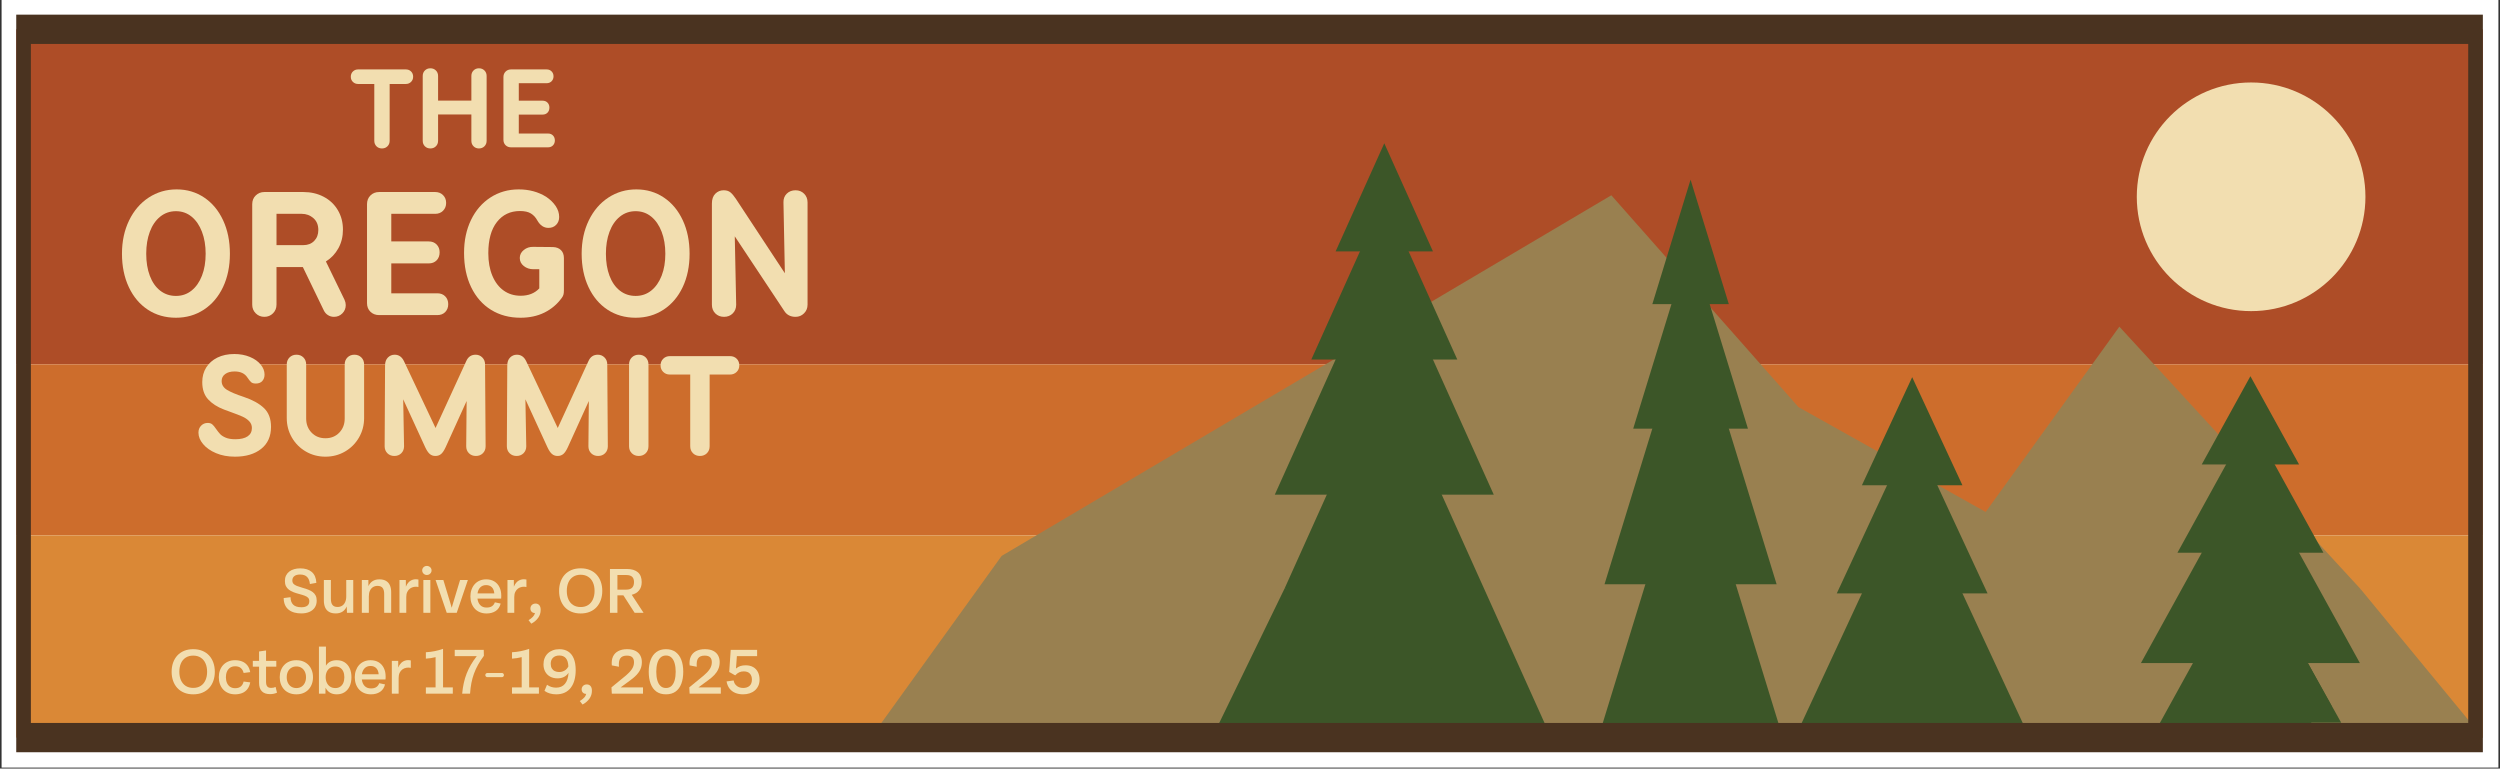 <svg xmlns="http://www.w3.org/2000/svg" xmlns:xlink="http://www.w3.org/1999/xlink" width="2560" zoomAndPan="magnify" viewBox="0 0 1920 590.25" height="787" preserveAspectRatio="xMidYMid meet" version="1.0"><rect x="0" y="0" width="1920" height="590.25" fill="#333333" stroke="none"/><defs><g/><clipPath id="09baf536a9"><path d="M 1.219 0 L 1918.781 0 L 1918.781 589.5 L 1.219 589.5 Z M 1.219 0 " clip-rule="nonzero"/></clipPath><clipPath id="63955d88ba"><path d="M 11.469 22.5 L 1905.84 22.5 L 1905.84 279.781 L 11.469 279.781 Z M 11.469 22.5 " clip-rule="nonzero"/></clipPath><clipPath id="d2cf6ddda3"><path d="M 0.469 0.5 L 1894.84 0.5 L 1894.84 257.781 L 0.469 257.781 Z M 0.469 0.5 " clip-rule="nonzero"/></clipPath><clipPath id="09c7309a5e"><rect x="0" width="1895" y="0" height="258"/></clipPath><clipPath id="71cfda0f7b"><path d="M 11.469 279.781 L 1905.84 279.781 L 1905.84 411.145 L 11.469 411.145 Z M 11.469 279.781 " clip-rule="nonzero"/></clipPath><clipPath id="d62382d48a"><path d="M 0.469 0.781 L 1894.84 0.781 L 1894.84 132.145 L 0.469 132.145 Z M 0.469 0.781 " clip-rule="nonzero"/></clipPath><clipPath id="e500af761b"><rect x="0" width="1895" y="0" height="133"/></clipPath><clipPath id="cc41732fd2"><path d="M 11.469 411.145 L 1905.84 411.145 L 1905.84 566.473 L 11.469 566.473 Z M 11.469 411.145 " clip-rule="nonzero"/></clipPath><clipPath id="9372383ef0"><path d="M 0.469 0.145 L 1894.84 0.145 L 1894.84 155.473 L 0.469 155.473 Z M 0.469 0.145 " clip-rule="nonzero"/></clipPath><clipPath id="c165b34776"><rect x="0" width="1895" y="0" height="156"/></clipPath><clipPath id="1f1537db64"><path d="M 1640 63 L 1816 63 L 1816 239 L 1640 239 Z M 1640 63 " clip-rule="nonzero"/></clipPath><clipPath id="015b633bd8"><path d="M 1815.656 151.141 C 1815.656 199.633 1776.344 238.941 1727.855 238.941 C 1679.363 238.941 1640.055 199.633 1640.055 151.141 C 1640.055 102.652 1679.363 63.34 1727.855 63.34 C 1776.344 63.34 1815.656 102.652 1815.656 151.141 " clip-rule="nonzero"/></clipPath><clipPath id="f432bb81c9"><path d="M 0 0.281 L 175.672 0.281 L 175.672 175.977 L 0 175.977 Z M 0 0.281 " clip-rule="nonzero"/></clipPath><clipPath id="ff4e2b0b3f"><path d="M 175.656 88.141 C 175.656 136.633 136.344 175.941 87.855 175.941 C 39.363 175.941 0.055 136.633 0.055 88.141 C 0.055 39.652 39.363 0.34 87.855 0.34 C 136.344 0.34 175.656 39.652 175.656 88.141 " clip-rule="nonzero"/></clipPath><clipPath id="31865d6770"><rect x="0" width="176" y="0" height="176"/></clipPath><clipPath id="4a6e2abe1f"><path d="M 768 149 L 1812.102 149 L 1812.102 566.496 L 768 566.496 Z M 768 149 " clip-rule="nonzero"/></clipPath><clipPath id="a9386eeb2f"><path d="M 1812.031 452.504 C 1810.48 466.117 1807.035 479.348 1801.883 491.973 L 1801.883 491.992 C 1799.477 497.891 1796.688 503.648 1793.535 509.23 C 1790.004 515.551 1785.996 521.629 1781.496 527.434 C 1773.441 538.008 1763.926 547.684 1753.102 556.211 L 1740.051 566.473 L 841.188 566.473 L 828.137 556.211 C 790.738 526.848 768.91 430.047 768.238 427.031 L 768.215 426.965 L 794.945 411.145 L 1017.035 279.781 L 1023.246 276.113 L 1025.293 274.898 L 1083.48 240.473 L 1098.242 231.766 L 1236.492 149.973 L 1278.93 197.988 L 1289.82 210.32 L 1310.363 233.586 L 1312.93 236.488 L 1351.18 279.781 L 1380.23 312.656 L 1441.027 346.723 L 1456.352 355.297 L 1486.66 372.285 L 1487.406 372.691 L 1523.992 393.191 L 1605.828 279.781 L 1626.664 250.891 L 1653.238 279.781 L 1702.699 333.582 L 1714.375 346.273 L 1723.961 356.715 L 1726.055 358.988 L 1732.309 365.781 L 1732.332 365.805 L 1774.004 411.145 L 1779 416.59 L 1779.023 416.613 Z M 1812.031 452.504 " clip-rule="nonzero"/></clipPath><clipPath id="18943432eb"><path d="M 0.203 0.809 L 1044.074 0.809 L 1044.074 417.496 L 0.203 417.496 Z M 0.203 0.809 " clip-rule="nonzero"/></clipPath><clipPath id="2d1c0c11ed"><path d="M 1044.031 303.504 C 1042.48 317.117 1039.035 330.348 1033.883 342.973 L 1033.883 342.992 C 1031.477 348.891 1028.688 354.648 1025.535 360.23 C 1022.004 366.551 1017.996 372.629 1013.496 378.434 C 1005.441 389.008 995.926 398.684 985.102 407.211 L 972.051 417.473 L 73.188 417.473 L 60.137 407.211 C 22.738 377.848 0.91 281.047 0.238 278.031 L 0.215 277.965 L 26.945 262.145 L 249.035 130.781 L 255.246 127.113 L 257.293 125.898 L 315.48 91.473 L 330.242 82.766 L 468.492 0.973 L 510.93 48.988 L 521.82 61.32 L 542.363 84.586 L 544.93 87.488 L 583.18 130.781 L 612.23 163.656 L 673.027 197.723 L 688.352 206.297 L 718.66 223.285 L 719.406 223.691 L 755.992 244.191 L 837.828 130.781 L 858.664 101.891 L 885.238 130.781 L 934.699 184.582 L 946.375 197.273 L 955.961 207.715 L 958.055 209.988 L 964.309 216.781 L 964.332 216.805 L 1006.004 262.145 L 1011 267.59 L 1011.023 267.613 Z M 1044.031 303.504 " clip-rule="nonzero"/></clipPath><clipPath id="2aa644ea0e"><rect x="0" width="1045" y="0" height="418"/></clipPath><clipPath id="9ef6815780"><path d="M 667 426 L 829 426 L 829 566.496 L 667 566.496 Z M 667 426 " clip-rule="nonzero"/></clipPath><clipPath id="6f768ec2e7"><path d="M 667.789 566.473 L 768.238 426.965 L 828.156 556.234 Z M 667.789 566.473 " clip-rule="nonzero"/></clipPath><clipPath id="165d90377d"><path d="M 0.77 0.898 L 161.367 0.898 L 161.367 140.496 L 0.77 140.496 Z M 0.77 0.898 " clip-rule="nonzero"/></clipPath><clipPath id="d54e32ed6a"><path d="M 0.789 140.473 L 101.238 0.965 L 161.156 130.234 Z M 0.789 140.473 " clip-rule="nonzero"/></clipPath><clipPath id="be4ac3fc20"><rect x="0" width="162" y="0" height="141"/></clipPath><clipPath id="5faa59e713"><path d="M 1753 452 L 1906 452 L 1906 566.496 L 1753 566.496 Z M 1753 452 " clip-rule="nonzero"/></clipPath><clipPath id="9fe7fb25d3"><path d="M 1812.031 452.527 L 1905.84 566.473 L 1753.102 556.234 Z M 1812.031 452.527 " clip-rule="nonzero"/></clipPath><clipPath id="6f1f398b12"><path d="M 0 0.305 L 153 0.305 L 153 114.496 L 0 114.496 Z M 0 0.305 " clip-rule="nonzero"/></clipPath><clipPath id="8ab0625cbb"><path d="M 59.031 0.527 L 152.84 114.473 L 0.102 104.234 Z M 59.031 0.527 " clip-rule="nonzero"/></clipPath><clipPath id="56939fd589"><rect x="0" width="153" y="0" height="115"/></clipPath><clipPath id="448637fe07"><path d="M 1006 151 L 1119 151 L 1119 276.504 L 1006 276.504 Z M 1006 151 " clip-rule="nonzero"/></clipPath><clipPath id="4724a28783"><path d="M 1062.129 151.547 L 1006.078 276.113 L 1118.199 276.113 Z M 1062.129 151.547 " clip-rule="nonzero"/></clipPath><clipPath id="a9fef44ed2"><path d="M 0 0.488 L 112.398 0.488 L 112.398 125.129 L 0 125.129 Z M 0 0.488 " clip-rule="nonzero"/></clipPath><clipPath id="f6a458b181"><path d="M 56.129 0.547 L 0.078 125.113 L 112.199 125.113 Z M 56.129 0.547 " clip-rule="nonzero"/></clipPath><clipPath id="d6d1d5b2aa"><rect x="0" width="113" y="0" height="126"/></clipPath><clipPath id="d33016c875"><path d="M 1024 110 L 1100 110 L 1100 193.328 L 1024 193.328 Z M 1024 110 " clip-rule="nonzero"/></clipPath><clipPath id="69d7b6f497"><path d="M 1062.129 110.031 L 1024.754 193.062 L 1099.504 193.062 Z M 1062.129 110.031 " clip-rule="nonzero"/></clipPath><clipPath id="ea903b5af5"><path d="M 0.676 0.02 L 75.699 0.02 L 75.699 83.195 L 0.676 83.195 Z M 0.676 0.02 " clip-rule="nonzero"/></clipPath><clipPath id="87ca54f057"><path d="M 38.129 0.031 L 0.754 83.062 L 75.504 83.062 Z M 38.129 0.031 " clip-rule="nonzero"/></clipPath><clipPath id="608f301c09"><rect x="0" width="76" y="0" height="84"/></clipPath><clipPath id="f3c33e2d05"><path d="M 978 193 L 1146.695 193 L 1146.695 380 L 978 380 Z M 978 193 " clip-rule="nonzero"/></clipPath><clipPath id="3595f49c36"><path d="M 1062.129 193.086 L 978.039 379.914 L 1146.215 379.914 Z M 1062.129 193.086 " clip-rule="nonzero"/></clipPath><clipPath id="766a48f477"><path d="M 0 0 L 168.441 0 L 168.441 186.918 L 0 186.918 Z M 0 0 " clip-rule="nonzero"/></clipPath><clipPath id="9b28481daf"><path d="M 84.129 0.086 L 0.039 186.914 L 168.215 186.914 Z M 84.129 0.086 " clip-rule="nonzero"/></clipPath><clipPath id="9b69eda795"><rect x="0" width="169" y="0" height="187"/></clipPath><clipPath id="c22fd6ea8d"><path d="M 985 281 L 1189 281 L 1189 563 L 985 563 Z M 985 281 " clip-rule="nonzero"/></clipPath><clipPath id="451cd305bc"><path d="M 1188.27 562.062 L 1116.918 562.062 L 985.621 451.828 L 1017.98 379.914 L 1062.129 281.809 L 1106.273 379.914 L 1134.445 442.492 L 1137.168 448.52 L 1153.102 483.914 Z M 1188.27 562.062 " clip-rule="nonzero"/></clipPath><clipPath id="0c2befb3a8"><path d="M 0.605 0.641 L 203.387 0.641 L 203.387 281.086 L 0.605 281.086 Z M 0.605 0.641 " clip-rule="nonzero"/></clipPath><clipPath id="d8596e504c"><path d="M 203.27 281.062 L 131.918 281.062 L 0.621 170.828 L 32.98 98.914 L 77.129 0.809 L 121.273 98.914 L 149.445 161.492 L 152.168 167.52 L 168.102 202.914 Z M 203.27 281.062 " clip-rule="nonzero"/></clipPath><clipPath id="fdaa2ab434"><rect x="0" width="204" y="0" height="282"/></clipPath><clipPath id="86a7389605"><path d="M 1253 185 L 1342 185 L 1342 330 L 1253 330 Z M 1253 185 " clip-rule="nonzero"/></clipPath><clipPath id="02735b4b7d"><path d="M 1297.355 185.793 L 1253.301 329.195 L 1341.414 329.195 Z M 1297.355 185.793 " clip-rule="nonzero"/></clipPath><clipPath id="1d1abf5364"><path d="M 0.105 0.766 L 88.555 0.766 L 88.555 144.34 L 0.105 144.34 Z M 0.105 0.766 " clip-rule="nonzero"/></clipPath><clipPath id="11c60cf0a6"><path d="M 44.355 0.793 L 0.301 144.195 L 88.414 144.195 Z M 44.355 0.793 " clip-rule="nonzero"/></clipPath><clipPath id="126e75e120"><rect x="0" width="89" y="0" height="145"/></clipPath><clipPath id="1b964bccda"><path d="M 1267 137.129 L 1327 137.129 L 1327 233.793 L 1267 233.793 Z M 1267 137.129 " clip-rule="nonzero"/></clipPath><clipPath id="fbe9b1bf85"><path d="M 1297.355 137.98 L 1267.992 233.586 L 1326.746 233.586 Z M 1297.355 137.98 " clip-rule="nonzero"/></clipPath><clipPath id="fd0902eb80"><path d="M 0.969 0.824 L 59.934 0.824 L 59.934 96.703 L 0.969 96.703 Z M 0.969 0.824 " clip-rule="nonzero"/></clipPath><clipPath id="59f0be5eed"><path d="M 30.355 0.98 L 0.992 96.586 L 59.746 96.586 Z M 30.355 0.98 " clip-rule="nonzero"/></clipPath><clipPath id="38ed554949"><rect x="0" width="60" y="0" height="97"/></clipPath><clipPath id="649c20d2ab"><path d="M 1231 233 L 1364 233 L 1364 449 L 1231 449 Z M 1231 233 " clip-rule="nonzero"/></clipPath><clipPath id="dac918e640"><path d="M 1297.355 233.586 L 1231.27 448.699 L 1363.445 448.699 Z M 1297.355 233.586 " clip-rule="nonzero"/></clipPath><clipPath id="6bafb736fe"><path d="M 0.055 0.465 L 132.605 0.465 L 132.605 215.711 L 0.055 215.711 Z M 0.055 0.465 " clip-rule="nonzero"/></clipPath><clipPath id="a5e6a5f7a0"><path d="M 66.355 0.586 L 0.27 215.699 L 132.445 215.699 Z M 66.355 0.586 " clip-rule="nonzero"/></clipPath><clipPath id="cd71fc6fe2"><rect x="0" width="133" y="0" height="216"/></clipPath><clipPath id="501ce69755"><path d="M 1226 335 L 1369 335 L 1369 566.496 L 1226 566.496 Z M 1226 335 " clip-rule="nonzero"/></clipPath><clipPath id="a4574c9050"><path d="M 1355.387 524.664 L 1368.238 566.473 L 1226.477 566.473 L 1227.781 562.242 L 1251.793 484.094 L 1262.66 448.699 L 1274.203 411.145 L 1297.355 335.766 L 1320.512 411.145 L 1332.055 448.699 Z M 1355.387 524.664 " clip-rule="nonzero"/></clipPath><clipPath id="fe87f63038"><path d="M 0.262 0.574 L 142.398 0.574 L 142.398 231.496 L 0.262 231.496 Z M 0.262 0.574 " clip-rule="nonzero"/></clipPath><clipPath id="dfd266074d"><path d="M 129.387 189.664 L 142.238 231.473 L 0.477 231.473 L 1.781 227.242 L 25.793 149.094 L 36.66 113.699 L 48.203 76.145 L 71.355 0.766 L 94.512 76.145 L 106.055 113.699 Z M 129.387 189.664 " clip-rule="nonzero"/></clipPath><clipPath id="bb84fdedb6"><rect x="0" width="143" y="0" height="232"/></clipPath><clipPath id="0ca3048420"><path d="M 1409 331 L 1526 331 L 1526 456 L 1409 456 Z M 1409 331 " clip-rule="nonzero"/></clipPath><clipPath id="a5ecfae958"><path d="M 1467.559 331.176 L 1409.641 455.742 L 1525.453 455.742 Z M 1467.559 331.176 " clip-rule="nonzero"/></clipPath><clipPath id="835c2971bb"><path d="M 0.629 0.02 L 116.641 0.02 L 116.641 124.902 L 0.629 124.902 Z M 0.629 0.02 " clip-rule="nonzero"/></clipPath><clipPath id="54bdecfe1a"><path d="M 58.559 0.176 L 0.641 124.742 L 116.453 124.742 Z M 58.559 0.176 " clip-rule="nonzero"/></clipPath><clipPath id="aacf21a660"><rect x="0" width="117" y="0" height="125"/></clipPath><clipPath id="8bced2ee96"><path d="M 1428 289 L 1506.375 289 L 1506.375 373 L 1428 373 Z M 1428 289 " clip-rule="nonzero"/></clipPath><clipPath id="0a4155930b"><path d="M 1467.559 289.66 L 1428.945 372.691 L 1506.148 372.691 Z M 1467.559 289.66 " clip-rule="nonzero"/></clipPath><clipPath id="f3c51a27e2"><path d="M 0.805 0.551 L 78.223 0.551 L 78.223 83.727 L 0.805 83.727 Z M 0.805 0.551 " clip-rule="nonzero"/></clipPath><clipPath id="4ccb2e8f66"><path d="M 39.559 0.66 L 0.945 83.691 L 78.148 83.691 Z M 39.559 0.66 " clip-rule="nonzero"/></clipPath><clipPath id="db9d41a333"><rect x="0" width="79" y="0" height="84"/></clipPath><clipPath id="a8c5030fbe"><path d="M 1380.488 372 L 1555 372 L 1555 559.75 L 1380.488 559.75 Z M 1380.488 372 " clip-rule="nonzero"/></clipPath><clipPath id="9ad18ebfc3"><path d="M 1467.559 372.691 L 1380.703 559.52 L 1554.438 559.52 Z M 1467.559 372.691 " clip-rule="nonzero"/></clipPath><clipPath id="c69f5e5728"><path d="M 0.625 0.488 L 174.645 0.488 L 174.645 187.688 L 0.625 187.688 Z M 0.625 0.488 " clip-rule="nonzero"/></clipPath><clipPath id="c9192da874"><path d="M 87.559 0.691 L 0.703 187.52 L 174.438 187.52 Z M 87.559 0.691 " clip-rule="nonzero"/></clipPath><clipPath id="58d99d557d"><rect x="0" width="175" y="0" height="188"/></clipPath><clipPath id="5e2e2e592b"><path d="M 1418.703 461 L 1517 461 L 1517 566.496 L 1418.703 566.496 Z M 1418.703 461 " clip-rule="nonzero"/></clipPath><clipPath id="52f8c8c2c4"><path d="M 1516.387 566.473 L 1418.707 566.473 L 1421.949 559.543 L 1421.949 559.52 L 1422.105 559.184 L 1467.559 461.438 L 1513.145 559.52 L 1513.145 559.543 Z M 1516.387 566.473 " clip-rule="nonzero"/></clipPath><clipPath id="e83d9c3cca"><path d="M 0.703 0.414 L 98.531 0.414 L 98.531 105.496 L 0.703 105.496 Z M 0.703 0.414 " clip-rule="nonzero"/></clipPath><clipPath id="5b71f821a9"><path d="M 98.387 105.473 L 0.707 105.473 L 3.949 98.543 L 3.949 98.52 L 4.105 98.184 L 49.559 0.438 L 95.145 98.52 L 95.145 98.543 Z M 98.387 105.473 " clip-rule="nonzero"/></clipPath><clipPath id="e709d0922a"><rect x="0" width="99" y="0" height="106"/></clipPath><clipPath id="e58c4e576c"><path d="M 1671 322 L 1784 322 L 1784 424.871 L 1671 424.871 Z M 1671 322 " clip-rule="nonzero"/></clipPath><clipPath id="0c31f0fca1"><path d="M 1727.312 322.828 L 1671.262 424.512 L 1783.387 424.512 Z M 1727.312 322.828 " clip-rule="nonzero"/></clipPath><clipPath id="cd8080dc9d"><path d="M 0.137 0.629 L 112.551 0.629 L 112.551 102.742 L 0.137 102.742 Z M 0.137 0.629 " clip-rule="nonzero"/></clipPath><clipPath id="3f156deb06"><path d="M 56.312 0.828 L 0.262 102.512 L 112.387 102.512 Z M 56.312 0.828 " clip-rule="nonzero"/></clipPath><clipPath id="1d8d8edc62"><rect x="0" width="113" y="0" height="103"/></clipPath><clipPath id="8cd949e418"><path d="M 1689 288 L 1764.895 288 L 1764.895 357 L 1689 357 Z M 1689 288 " clip-rule="nonzero"/></clipPath><clipPath id="f362e29096"><path d="M 1727.312 288.918 L 1689.941 356.691 L 1764.688 356.691 Z M 1727.312 288.918 " clip-rule="nonzero"/></clipPath><clipPath id="a7753d1463"><path d="M 0.832 0.832 L 75.855 0.832 L 75.855 68.906 L 0.832 68.906 Z M 0.832 0.832 " clip-rule="nonzero"/></clipPath><clipPath id="1eb961bcc2"><path d="M 38.312 0.918 L 0.941 68.691 L 75.688 68.691 Z M 38.312 0.918 " clip-rule="nonzero"/></clipPath><clipPath id="e6b7cc7465"><rect x="0" width="76" y="0" height="69"/></clipPath><clipPath id="0affa3bbcd"><path d="M 1643 356 L 1812 356 L 1812 510 L 1643 510 Z M 1643 356 " clip-rule="nonzero"/></clipPath><clipPath id="74a5cd8dfc"><path d="M 1727.312 356.715 L 1643.227 509.23 L 1811.402 509.23 Z M 1727.312 356.715 " clip-rule="nonzero"/></clipPath><clipPath id="2a08084e3d"><path d="M 0.09 0.668 L 168.598 0.668 L 168.598 153.352 L 0.09 153.352 Z M 0.09 0.668 " clip-rule="nonzero"/></clipPath><clipPath id="ae3db57965"><path d="M 84.312 0.715 L 0.227 153.23 L 168.402 153.23 Z M 84.312 0.715 " clip-rule="nonzero"/></clipPath><clipPath id="9fa3c58063"><rect x="0" width="169" y="0" height="154"/></clipPath><clipPath id="b39bc6aed0"><path d="M 1651 429 L 1789.621 429 L 1789.621 566.496 L 1651 566.496 Z M 1651 429 " clip-rule="nonzero"/></clipPath><clipPath id="2f2f19d7c2"><path d="M 1789.555 542.035 L 1771.215 557.426 L 1760.438 566.473 L 1651.598 566.473 L 1683.168 509.23 L 1727.312 429.148 L 1771.461 509.23 L 1775.559 516.676 L 1781.496 527.434 Z M 1789.555 542.035 " clip-rule="nonzero"/></clipPath><clipPath id="7282538f09"><path d="M 0.48 0.055 L 138.621 0.055 L 138.621 137.496 L 0.48 137.496 Z M 0.48 0.055 " clip-rule="nonzero"/></clipPath><clipPath id="c50f467d79"><path d="M 138.555 113.035 L 120.215 128.426 L 109.438 137.473 L 0.598 137.473 L 32.168 80.23 L 76.312 0.148 L 120.461 80.23 L 124.559 87.676 L 130.496 98.434 Z M 138.555 113.035 " clip-rule="nonzero"/></clipPath><clipPath id="e13dbf09b1"><rect x="0" width="139" y="0" height="138"/></clipPath><clipPath id="91a6542fff"><path d="M 933.137 451 L 1189 451 L 1189 563 L 933.137 563 Z M 933.137 451 " clip-rule="nonzero"/></clipPath><clipPath id="b974104d03"><path d="M 985.621 451.828 L 933.285 559.52 L 1188.27 562.062 Z M 985.621 451.828 " clip-rule="nonzero"/></clipPath><clipPath id="eb24275fca"><path d="M 0.137 0.824 L 255.387 0.824 L 255.387 111.086 L 0.137 111.086 Z M 0.137 0.824 " clip-rule="nonzero"/></clipPath><clipPath id="16823bebb9"><path d="M 52.621 0.828 L 0.285 108.52 L 255.27 111.062 Z M 52.621 0.828 " clip-rule="nonzero"/></clipPath><clipPath id="36f68a0128"><rect x="0" width="256" y="0" height="112"/></clipPath><clipPath id="d87ac76f0c"><path d="M 11.469 11.25 L 1905.84 11.25 L 1905.84 33.754 L 11.469 33.754 Z M 1894.59 33.754 L 1905.84 33.754 L 1905.84 555.223 L 1894.59 555.223 Z M 11.469 33.754 L 22.719 33.754 L 22.719 555.223 L 11.469 555.223 Z M 11.469 555.223 L 1905.84 555.223 L 1905.84 577.723 L 11.469 577.723 Z M 11.469 555.223 " clip-rule="nonzero"/></clipPath><clipPath id="2e306aef37"><path d="M 0.469 0.25 L 1894.84 0.25 L 1894.84 22.754 L 0.469 22.754 Z M 1883.59 22.754 L 1894.84 22.754 L 1894.84 544.223 L 1883.59 544.223 Z M 0.469 22.754 L 11.719 22.754 L 11.719 544.223 L 0.469 544.223 Z M 0.469 544.223 L 1894.84 544.223 L 1894.84 566.723 L 0.469 566.723 Z M 0.469 544.223 " clip-rule="nonzero"/></clipPath><clipPath id="f73d894b6d"><rect x="0" width="1895" y="0" height="567"/></clipPath><clipPath id="c14f7b1ec0"><path d="M 1771 509 L 1798 509 L 1798 555 L 1771 555 Z M 1771 509 " clip-rule="nonzero"/></clipPath><clipPath id="d63f340b33"><path d="M 1771.461 509.23 L 1797.023 554.996 L 1774.117 554.996 " clip-rule="nonzero"/></clipPath><clipPath id="6bf3983ea0"><path d="M 0.328 0.113 L 26.215 0.113 L 26.215 46 L 0.328 46 Z M 0.328 0.113 " clip-rule="nonzero"/></clipPath><clipPath id="315e616374"><path d="M 0.461 0.23 L 26.023 45.996 L 3.117 45.996 " clip-rule="nonzero"/></clipPath><clipPath id="45dbd0a832"><rect x="0" width="27" y="0" height="46"/></clipPath><clipPath id="a860013c95"><rect x="0" width="546" y="0" height="344"/></clipPath><clipPath id="7804472a8a"><rect x="0" width="281" y="0" height="64"/></clipPath><clipPath id="eac42a42ca"><rect x="0" width="457" y="0" height="64"/></clipPath><clipPath id="a827f1ea7a"><rect x="0" width="1918" y="0" height="590"/></clipPath></defs><g clip-path="url(#09baf536a9)"><path fill="#ffffff" d="M 1.219 0 L 1918.781 0 L 1918.781 589.5 L 1.219 589.5 Z M 1.219 0 " fill-opacity="1" fill-rule="nonzero"/><g transform="matrix(1, 0, 0, 1, 1, -0)"><g clip-path="url(#a827f1ea7a)"><g clip-path="url(#63955d88ba)"><g transform="matrix(1, 0, 0, 1, 11, 22)"><g clip-path="url(#09c7309a5e)"><g clip-path="url(#d2cf6ddda3)"><rect x="-710.88" width="3317.76" fill="#ae4d27" y="-236.851" height="1019.952" fill-opacity="1"/></g></g></g></g><g clip-path="url(#71cfda0f7b)"><g transform="matrix(1, 0, 0, 1, 11, 279)"><g clip-path="url(#e500af761b)"><g clip-path="url(#d62382d48a)"><rect x="-710.88" width="3317.76" fill="#cd6d2c" y="-493.851" height="1019.952" fill-opacity="1"/></g></g></g></g><g clip-path="url(#cc41732fd2)"><g transform="matrix(1, 0, 0, 1, 11, 411)"><g clip-path="url(#c165b34776)"><g clip-path="url(#9372383ef0)"><rect x="-710.88" width="3317.76" fill="#da8836" y="-625.851" height="1019.952" fill-opacity="1"/></g></g></g></g><g clip-path="url(#1f1537db64)"><g clip-path="url(#015b633bd8)"><g transform="matrix(1, 0, 0, 1, 1640, 63)"><g clip-path="url(#31865d6770)"><g clip-path="url(#f432bb81c9)"><g clip-path="url(#ff4e2b0b3f)"><rect x="-2339.88" width="3317.76" fill="#f2deb0" y="-277.851" height="1019.952" fill-opacity="1"/></g></g></g></g></g></g><g clip-path="url(#4a6e2abe1f)"><g clip-path="url(#a9386eeb2f)"><g transform="matrix(1, 0, 0, 1, 768, 149)"><g clip-path="url(#2aa644ea0e)"><g clip-path="url(#18943432eb)"><g clip-path="url(#2d1c0c11ed)"><rect x="-1467.88" width="3317.76" fill="#998050" y="-363.851" height="1019.952" fill-opacity="1"/></g></g></g></g></g></g><g clip-path="url(#9ef6815780)"><g clip-path="url(#6f768ec2e7)"><g transform="matrix(1, 0, 0, 1, 667, 426)"><g clip-path="url(#be4ac3fc20)"><g clip-path="url(#165d90377d)"><g clip-path="url(#d54e32ed6a)"><rect x="-1366.88" width="3317.76" fill="#998050" y="-640.851" height="1019.952" fill-opacity="1"/></g></g></g></g></g></g><g clip-path="url(#5faa59e713)"><g clip-path="url(#9fe7fb25d3)"><g transform="matrix(1, 0, 0, 1, 1753, 452)"><g clip-path="url(#56939fd589)"><g clip-path="url(#6f1f398b12)"><g clip-path="url(#8ab0625cbb)"><rect x="-2452.88" width="3317.76" fill="#998050" y="-666.851" height="1019.952" fill-opacity="1"/></g></g></g></g></g></g><g clip-path="url(#448637fe07)"><g clip-path="url(#4724a28783)"><g transform="matrix(1, 0, 0, 1, 1006, 151)"><g clip-path="url(#d6d1d5b2aa)"><g clip-path="url(#a9fef44ed2)"><g clip-path="url(#f6a458b181)"><rect x="-1705.88" width="3317.76" fill="#3c5628" y="-365.851" height="1019.952" fill-opacity="1"/></g></g></g></g></g></g><g clip-path="url(#d33016c875)"><g clip-path="url(#69d7b6f497)"><g transform="matrix(1, 0, 0, 1, 1024, 110)"><g clip-path="url(#608f301c09)"><g clip-path="url(#ea903b5af5)"><g clip-path="url(#87ca54f057)"><rect x="-1723.88" width="3317.76" fill="#3c5628" y="-324.851" height="1019.952" fill-opacity="1"/></g></g></g></g></g></g><g clip-path="url(#f3c33e2d05)"><g clip-path="url(#3595f49c36)"><g transform="matrix(1, 0, 0, 1, 978, 193)"><g clip-path="url(#9b69eda795)"><g clip-path="url(#766a48f477)"><g clip-path="url(#9b28481daf)"><rect x="-1677.88" width="3317.76" fill="#3c5628" y="-407.851" height="1019.952" fill-opacity="1"/></g></g></g></g></g></g><g clip-path="url(#c22fd6ea8d)"><g clip-path="url(#451cd305bc)"><g transform="matrix(1, 0, 0, 1, 985, 281)"><g clip-path="url(#fdaa2ab434)"><g clip-path="url(#0c2befb3a8)"><g clip-path="url(#d8596e504c)"><rect x="-1684.88" width="3317.76" fill="#3c5628" y="-495.851" height="1019.952" fill-opacity="1"/></g></g></g></g></g></g><g clip-path="url(#86a7389605)"><g clip-path="url(#02735b4b7d)"><g transform="matrix(1, 0, 0, 1, 1253, 185)"><g clip-path="url(#126e75e120)"><g clip-path="url(#1d1abf5364)"><g clip-path="url(#11c60cf0a6)"><rect x="-1952.88" width="3317.76" fill="#3c5628" y="-399.851" height="1019.952" fill-opacity="1"/></g></g></g></g></g></g><g clip-path="url(#1b964bccda)"><g clip-path="url(#fbe9b1bf85)"><g transform="matrix(1, 0, 0, 1, 1267, 137)"><g clip-path="url(#38ed554949)"><g clip-path="url(#fd0902eb80)"><g clip-path="url(#59f0be5eed)"><rect x="-1966.88" width="3317.76" fill="#3c5628" y="-351.851" height="1019.952" fill-opacity="1"/></g></g></g></g></g></g><g clip-path="url(#649c20d2ab)"><g clip-path="url(#dac918e640)"><g transform="matrix(1, 0, 0, 1, 1231, 233)"><g clip-path="url(#cd71fc6fe2)"><g clip-path="url(#6bafb736fe)"><g clip-path="url(#a5e6a5f7a0)"><rect x="-1930.88" width="3317.76" fill="#3c5628" y="-447.851" height="1019.952" fill-opacity="1"/></g></g></g></g></g></g><g clip-path="url(#501ce69755)"><g clip-path="url(#a4574c9050)"><g transform="matrix(1, 0, 0, 1, 1226, 335)"><g clip-path="url(#bb84fdedb6)"><g clip-path="url(#fe87f63038)"><g clip-path="url(#dfd266074d)"><rect x="-1925.88" width="3317.76" fill="#3c5628" y="-549.851" height="1019.952" fill-opacity="1"/></g></g></g></g></g></g><g clip-path="url(#0ca3048420)"><g clip-path="url(#a5ecfae958)"><g transform="matrix(1, 0, 0, 1, 1409, 331)"><g clip-path="url(#aacf21a660)"><g clip-path="url(#835c2971bb)"><g clip-path="url(#54bdecfe1a)"><rect x="-2108.88" width="3317.76" fill="#3c5628" y="-545.851" height="1019.952" fill-opacity="1"/></g></g></g></g></g></g><g clip-path="url(#8bced2ee96)"><g clip-path="url(#0a4155930b)"><g transform="matrix(1, 0, 0, 1, 1428, 289)"><g clip-path="url(#db9d41a333)"><g clip-path="url(#f3c51a27e2)"><g clip-path="url(#4ccb2e8f66)"><rect x="-2127.88" width="3317.76" fill="#3c5628" y="-503.851" height="1019.952" fill-opacity="1"/></g></g></g></g></g></g><g clip-path="url(#a8c5030fbe)"><g clip-path="url(#9ad18ebfc3)"><g transform="matrix(1, 0, 0, 1, 1380, 372)"><g clip-path="url(#58d99d557d)"><g clip-path="url(#c69f5e5728)"><g clip-path="url(#c9192da874)"><rect x="-2079.88" width="3317.76" fill="#3c5628" y="-586.851" height="1019.952" fill-opacity="1"/></g></g></g></g></g></g><g clip-path="url(#5e2e2e592b)"><g clip-path="url(#52f8c8c2c4)"><g transform="matrix(1, 0, 0, 1, 1418, 461)"><g clip-path="url(#e709d0922a)"><g clip-path="url(#e83d9c3cca)"><g clip-path="url(#5b71f821a9)"><rect x="-2117.88" width="3317.76" fill="#3c5628" y="-675.851" height="1019.952" fill-opacity="1"/></g></g></g></g></g></g><g clip-path="url(#e58c4e576c)"><g clip-path="url(#0c31f0fca1)"><g transform="matrix(1, 0, 0, 1, 1671, 322)"><g clip-path="url(#1d8d8edc62)"><g clip-path="url(#cd8080dc9d)"><g clip-path="url(#3f156deb06)"><rect x="-2370.88" width="3317.76" fill="#3c5628" y="-536.851" height="1019.952" fill-opacity="1"/></g></g></g></g></g></g><g clip-path="url(#8cd949e418)"><g clip-path="url(#f362e29096)"><g transform="matrix(1, 0, 0, 1, 1689, 288)"><g clip-path="url(#e6b7cc7465)"><g clip-path="url(#a7753d1463)"><g clip-path="url(#1eb961bcc2)"><rect x="-2388.88" width="3317.76" fill="#3c5628" y="-502.851" height="1019.952" fill-opacity="1"/></g></g></g></g></g></g><g clip-path="url(#0affa3bbcd)"><g clip-path="url(#74a5cd8dfc)"><g transform="matrix(1, 0, 0, 1, 1643, 356)"><g clip-path="url(#9fa3c58063)"><g clip-path="url(#2a08084e3d)"><g clip-path="url(#ae3db57965)"><rect x="-2342.88" width="3317.76" fill="#3c5628" y="-570.851" height="1019.952" fill-opacity="1"/></g></g></g></g></g></g><g clip-path="url(#b39bc6aed0)"><g clip-path="url(#2f2f19d7c2)"><g transform="matrix(1, 0, 0, 1, 1651, 429)"><g clip-path="url(#e13dbf09b1)"><g clip-path="url(#7282538f09)"><g clip-path="url(#c50f467d79)"><rect x="-2350.88" width="3317.76" fill="#3c5628" y="-643.851" height="1019.952" fill-opacity="1"/></g></g></g></g></g></g><g clip-path="url(#91a6542fff)"><g clip-path="url(#b974104d03)"><g transform="matrix(1, 0, 0, 1, 933, 451)"><g clip-path="url(#36f68a0128)"><g clip-path="url(#eb24275fca)"><g clip-path="url(#16823bebb9)"><rect x="-1632.88" width="3317.76" fill="#3c5628" y="-665.851" height="1019.952" fill-opacity="1"/></g></g></g></g></g></g><g clip-path="url(#d87ac76f0c)"><g transform="matrix(1, 0, 0, 1, 11, 11)"><g clip-path="url(#f73d894b6d)"><g clip-path="url(#2e306aef37)"><rect x="-710.88" width="3317.76" fill="#4a3320" y="-225.851" height="1019.952" fill-opacity="1"/></g></g></g></g><g clip-path="url(#c14f7b1ec0)"><g clip-path="url(#d63f340b33)"><g transform="matrix(1, 0, 0, 1, 1771, 509)"><g clip-path="url(#45dbd0a832)"><g clip-path="url(#6bf3983ea0)"><g clip-path="url(#315e616374)"><rect x="-2470.88" width="3317.76" fill="#3c5628" y="-723.851" height="1019.952" fill-opacity="1"/></g></g></g></g></g></g><g transform="matrix(1, 0, 0, 1, 84, 30)"><g clip-path="url(#a860013c95)"><g fill="#f2deb0" fill-opacity="1"><g transform="translate(183.132, 83.153)"><g><path d="M 25.219 0.859 C 23.508 0.859 22.098 0.301 20.984 -0.812 C 19.879 -1.926 19.328 -3.336 19.328 -5.047 L 19.328 -48.656 L 6.922 -48.656 C 5.328 -48.656 3.988 -49.18 2.906 -50.234 C 1.82 -51.285 1.281 -52.609 1.281 -54.203 C 1.281 -55.859 1.82 -57.211 2.906 -58.266 C 3.988 -59.316 5.328 -59.844 6.922 -59.844 L 43.516 -59.844 C 45.172 -59.844 46.523 -59.316 47.578 -58.266 C 48.629 -57.211 49.156 -55.859 49.156 -54.203 C 49.156 -52.609 48.613 -51.285 47.531 -50.234 C 46.445 -49.18 45.109 -48.656 43.516 -48.656 L 31.125 -48.656 L 31.125 -5.047 C 31.125 -3.336 30.566 -1.926 29.453 -0.812 C 28.336 0.301 26.926 0.859 25.219 0.859 Z M 25.219 0.859 "/></g></g></g><g fill="#f2deb0" fill-opacity="1"><g transform="translate(232.806, 83.153)"><g><path d="M 12.734 0.859 C 11.023 0.859 9.613 0.301 8.5 -0.812 C 7.395 -1.926 6.844 -3.336 6.844 -5.047 L 6.844 -54.812 C 6.844 -56.52 7.395 -57.926 8.5 -59.031 C 9.613 -60.145 11.023 -60.703 12.734 -60.703 C 14.441 -60.703 15.852 -60.145 16.969 -59.031 C 18.082 -57.926 18.641 -56.52 18.641 -54.812 L 18.641 -35.906 L 44.203 -35.906 L 44.203 -54.812 C 44.203 -56.52 44.754 -57.926 45.859 -59.031 C 46.973 -60.145 48.359 -60.703 50.016 -60.703 C 51.723 -60.703 53.133 -60.145 54.25 -59.031 C 55.363 -57.926 55.922 -56.52 55.922 -54.812 L 55.922 -5.047 C 55.922 -3.336 55.363 -1.926 54.25 -0.812 C 53.133 0.301 51.723 0.859 50.016 0.859 C 48.359 0.859 46.973 0.301 45.859 -0.812 C 44.754 -1.926 44.203 -3.336 44.203 -5.047 L 44.203 -25.219 L 18.641 -25.219 L 18.641 -5.047 C 18.641 -3.336 18.082 -1.926 16.969 -0.812 C 15.852 0.301 14.441 0.859 12.734 0.859 Z M 12.734 0.859 "/></g></g></g><g fill="#f2deb0" fill-opacity="1"><g transform="translate(294.791, 83.153)"><g><path d="M 12.734 0 C 11.023 0 9.613 -0.539 8.5 -1.625 C 7.395 -2.707 6.844 -4.102 6.844 -5.812 L 6.844 -53.953 C 6.844 -55.66 7.395 -57.066 8.5 -58.172 C 9.613 -59.285 11.023 -59.844 12.734 -59.844 L 40.016 -59.844 C 41.555 -59.844 42.82 -59.344 43.812 -58.344 C 44.812 -57.352 45.312 -56.086 45.312 -54.547 C 45.312 -53.004 44.812 -51.734 43.812 -50.734 C 42.82 -49.742 41.555 -49.25 40.016 -49.25 L 18.641 -49.25 L 18.641 -35.828 L 36.844 -35.828 C 38.445 -35.828 39.734 -35.328 40.703 -34.328 C 41.672 -33.328 42.156 -32.062 42.156 -30.531 C 42.156 -28.926 41.672 -27.625 40.703 -26.625 C 39.734 -25.633 38.445 -25.141 36.844 -25.141 L 18.641 -25.141 L 18.641 -10.609 L 41.047 -10.609 C 42.641 -10.609 43.922 -10.109 44.891 -9.109 C 45.859 -8.109 46.344 -6.836 46.344 -5.297 C 46.344 -3.766 45.859 -2.5 44.891 -1.5 C 43.922 -0.5 42.641 0 41.047 0 Z M 12.734 0 "/></g></g></g><g fill="#f2deb0" fill-opacity="1"><g transform="translate(344.037, 83.153)"><g/></g></g><g fill="#f2deb0" fill-opacity="1"><g transform="translate(1.114, 211.989)"><g><path d="M 49.016 2.031 C 40.91 2.031 33.727 -0.016 27.469 -4.109 C 21.219 -8.211 16.336 -14 12.828 -21.469 C 9.316 -28.938 7.562 -37.488 7.562 -47.125 C 7.562 -56.664 9.383 -65.191 13.031 -72.703 C 16.676 -80.223 21.691 -86.07 28.078 -90.25 C 34.473 -94.438 41.629 -96.531 49.547 -96.531 C 57.473 -96.531 64.539 -94.438 70.75 -90.25 C 76.957 -86.07 81.789 -80.242 85.25 -72.766 C 88.719 -65.297 90.453 -56.75 90.453 -47.125 C 90.453 -37.488 88.695 -28.957 85.188 -21.531 C 81.676 -14.102 76.77 -8.316 70.469 -4.172 C 64.176 -0.035 57.023 2.031 49.016 2.031 Z M 26.188 -47.125 C 26.188 -40.727 27.109 -35.078 28.953 -30.172 C 30.805 -25.266 33.461 -21.461 36.922 -18.766 C 40.391 -16.066 44.422 -14.719 49.016 -14.719 C 53.598 -14.719 57.598 -16.086 61.016 -18.828 C 64.441 -21.578 67.098 -25.379 68.984 -30.234 C 70.879 -35.098 71.828 -40.727 71.828 -47.125 C 71.828 -53.426 70.879 -59.051 68.984 -64 C 67.098 -68.945 64.441 -72.816 61.016 -75.609 C 57.598 -78.398 53.598 -79.797 49.016 -79.797 C 44.422 -79.797 40.391 -78.398 36.922 -75.609 C 33.461 -72.816 30.805 -68.945 28.953 -64 C 27.109 -59.051 26.188 -53.426 26.188 -47.125 Z M 26.188 -47.125 "/></g></g></g><g fill="#f2deb0" fill-opacity="1"><g transform="translate(97.912, 211.989)"><g><path d="M 20.125 1.344 C 17.508 1.344 15.301 0.445 13.5 -1.344 C 11.695 -3.145 10.797 -5.352 10.797 -7.969 L 10.797 -85.188 C 10.797 -87.895 11.695 -90.125 13.5 -91.875 C 15.301 -93.633 17.508 -94.516 20.125 -94.516 L 50.094 -94.516 C 55.852 -94.516 61.051 -93.297 65.688 -90.859 C 70.32 -88.43 73.941 -85.008 76.547 -80.594 C 79.16 -76.188 80.469 -71.195 80.469 -65.625 C 80.469 -60.312 79.297 -55.535 76.953 -51.297 C 74.617 -47.066 71.426 -43.695 67.375 -41.188 L 81.688 -11.75 C 82.312 -10.312 82.625 -8.961 82.625 -7.703 C 82.625 -5.18 81.742 -3.039 79.984 -1.281 C 78.234 0.469 76.098 1.344 73.578 1.344 C 71.867 1.344 70.316 0.895 68.922 0 C 67.523 -0.895 66.469 -2.109 65.75 -3.641 L 49.688 -36.859 L 29.438 -36.859 L 29.438 -7.969 C 29.438 -5.352 28.535 -3.145 26.734 -1.344 C 24.93 0.445 22.727 1.344 20.125 1.344 Z M 50.094 -53.734 C 53.508 -53.734 56.273 -54.812 58.391 -56.969 C 60.504 -59.133 61.562 -61.926 61.562 -65.344 C 61.562 -69.219 60.301 -72.254 57.781 -74.453 C 55.258 -76.66 52.289 -77.766 48.875 -77.766 L 29.438 -77.766 L 29.438 -53.734 Z M 50.094 -53.734 "/></g></g></g><g fill="#f2deb0" fill-opacity="1"><g transform="translate(186.07, 211.989)"><g><path d="M 20.125 0 C 17.414 0 15.18 -0.852 13.422 -2.562 C 11.672 -4.27 10.797 -6.477 10.797 -9.188 L 10.797 -85.188 C 10.797 -87.895 11.672 -90.125 13.422 -91.875 C 15.18 -93.633 17.414 -94.516 20.125 -94.516 L 63.188 -94.516 C 65.613 -94.516 67.613 -93.723 69.188 -92.141 C 70.77 -90.566 71.562 -88.566 71.562 -86.141 C 71.562 -83.711 70.77 -81.707 69.188 -80.125 C 67.613 -78.551 65.613 -77.766 63.188 -77.766 L 29.438 -77.766 L 29.438 -56.578 L 58.188 -56.578 C 60.707 -56.578 62.734 -55.785 64.266 -54.203 C 65.797 -52.629 66.562 -50.629 66.562 -48.203 C 66.562 -45.68 65.797 -43.629 64.266 -42.047 C 62.734 -40.473 60.707 -39.688 58.188 -39.688 L 29.438 -39.688 L 29.438 -16.734 L 64.812 -16.734 C 67.332 -16.734 69.352 -15.945 70.875 -14.375 C 72.406 -12.801 73.172 -10.801 73.172 -8.375 C 73.172 -5.938 72.406 -3.93 70.875 -2.359 C 69.352 -0.785 67.332 0 64.812 0 Z M 20.125 0 "/></g></g></g><g fill="#f2deb0" fill-opacity="1"><g transform="translate(263.832, 211.989)"><g><path d="M 50.906 2.031 C 42.352 2.031 34.812 0.004 28.281 -4.047 C 21.758 -8.098 16.676 -13.879 13.031 -21.391 C 9.383 -28.91 7.562 -37.711 7.562 -47.797 C 7.562 -57.242 9.336 -65.656 12.891 -73.031 C 16.453 -80.414 21.426 -86.176 27.812 -90.312 C 34.207 -94.457 41.453 -96.531 49.547 -96.531 C 57.473 -96.531 64.492 -94.641 70.609 -90.859 C 73.672 -88.797 76.102 -86.438 77.906 -83.781 C 79.707 -81.125 80.609 -78.312 80.609 -75.344 C 80.609 -72.906 79.844 -70.898 78.312 -69.328 C 76.781 -67.754 74.801 -66.969 72.375 -66.969 C 68.863 -66.969 66.023 -68.859 63.859 -72.641 C 62.598 -74.984 60.953 -76.781 58.922 -78.031 C 56.898 -79.289 54.094 -79.922 50.5 -79.922 C 43.113 -79.922 37.211 -77.109 32.797 -71.484 C 28.391 -65.859 26.188 -57.875 26.188 -47.531 C 26.188 -40.957 27.223 -35.191 29.297 -30.234 C 31.367 -25.285 34.27 -21.484 38 -18.828 C 41.738 -16.18 46.082 -14.859 51.031 -14.859 C 57.062 -14.859 61.832 -16.742 65.344 -20.516 L 65.344 -35.234 L 60.625 -35.234 C 57.926 -35.234 55.539 -36.039 53.469 -37.656 C 51.395 -39.281 50.359 -41.352 50.359 -43.875 C 50.359 -46.312 51.395 -48.359 53.469 -50.016 C 55.539 -51.68 57.926 -52.473 60.625 -52.391 L 75.875 -52.25 C 78.488 -52.156 80.535 -51.363 82.016 -49.875 C 83.504 -48.395 84.25 -46.352 84.25 -43.75 L 84.25 -19.031 C 84.25 -17.688 84.133 -16.586 83.906 -15.734 C 83.688 -14.879 83.258 -14.047 82.625 -13.234 C 79.113 -8.367 74.68 -4.609 69.328 -1.953 C 63.973 0.703 57.832 2.031 50.906 2.031 Z M 50.906 2.031 "/></g></g></g><g fill="#f2deb0" fill-opacity="1"><g transform="translate(354.15, 211.989)"><g><path d="M 49.016 2.031 C 40.91 2.031 33.727 -0.016 27.469 -4.109 C 21.219 -8.211 16.336 -14 12.828 -21.469 C 9.316 -28.938 7.562 -37.488 7.562 -47.125 C 7.562 -56.664 9.383 -65.191 13.031 -72.703 C 16.676 -80.223 21.691 -86.07 28.078 -90.25 C 34.473 -94.438 41.629 -96.531 49.547 -96.531 C 57.473 -96.531 64.539 -94.438 70.75 -90.25 C 76.957 -86.07 81.789 -80.242 85.25 -72.766 C 88.719 -65.297 90.453 -56.75 90.453 -47.125 C 90.453 -37.488 88.695 -28.957 85.188 -21.531 C 81.676 -14.102 76.77 -8.316 70.469 -4.172 C 64.176 -0.035 57.023 2.031 49.016 2.031 Z M 26.188 -47.125 C 26.188 -40.727 27.109 -35.078 28.953 -30.172 C 30.805 -25.266 33.461 -21.461 36.922 -18.766 C 40.391 -16.066 44.422 -14.719 49.016 -14.719 C 53.598 -14.719 57.598 -16.086 61.016 -18.828 C 64.441 -21.578 67.098 -25.379 68.984 -30.234 C 70.879 -35.098 71.828 -40.727 71.828 -47.125 C 71.828 -53.426 70.879 -59.051 68.984 -64 C 67.098 -68.945 64.441 -72.816 61.016 -75.609 C 57.598 -78.398 53.598 -79.797 49.016 -79.797 C 44.422 -79.797 40.391 -78.398 36.922 -75.609 C 33.461 -72.816 30.805 -68.945 28.953 -64 C 27.109 -59.051 26.188 -53.426 26.188 -47.125 Z M 26.188 -47.125 "/></g></g></g><g fill="#f2deb0" fill-opacity="1"><g transform="translate(450.948, 211.989)"><g><path d="M 20.125 1.344 C 17.414 1.344 15.18 0.469 13.422 -1.281 C 11.672 -3.039 10.797 -5.27 10.797 -7.969 L 10.797 -85.734 C 10.797 -88.973 11.672 -91.469 13.422 -93.219 C 15.18 -94.977 17.32 -95.859 19.844 -95.859 C 22.008 -95.859 23.742 -95.316 25.047 -94.234 C 26.348 -93.16 27.719 -91.539 29.156 -89.375 L 66.828 -32.141 L 65.75 -86.547 C 65.664 -89.242 66.5 -91.469 68.25 -93.219 C 70.008 -94.977 72.281 -95.859 75.062 -95.859 C 77.676 -95.859 79.859 -94.977 81.609 -93.219 C 83.367 -91.469 84.25 -89.242 84.25 -86.547 L 84.25 -7.969 C 84.25 -5.352 83.348 -3.145 81.547 -1.344 C 79.742 0.445 77.582 1.344 75.062 1.344 C 71.195 1.344 68.316 -0.141 66.422 -3.109 L 28.359 -60.484 L 29.438 -7.969 C 29.438 -5.27 28.555 -3.039 26.797 -1.281 C 25.047 0.469 22.82 1.344 20.125 1.344 Z M 20.125 1.344 "/></g></g></g><g fill="#f2deb0" fill-opacity="1"><g transform="translate(62.442, 319.103)"><g><path d="M 33.047 1.625 C 27.578 1.625 22.719 0.723 18.469 -1.078 C 14.219 -2.879 10.906 -5.203 8.531 -8.047 C 6.156 -10.891 4.969 -13.82 4.969 -16.844 C 4.969 -19.008 5.648 -20.789 7.016 -22.188 C 8.391 -23.594 10.082 -24.297 12.094 -24.297 C 13.531 -24.297 14.68 -23.938 15.547 -23.219 C 16.41 -22.5 17.348 -21.383 18.359 -19.875 C 19.516 -18.219 20.594 -16.848 21.594 -15.766 C 22.602 -14.68 24.062 -13.742 25.969 -12.953 C 27.883 -12.16 30.316 -11.766 33.266 -11.766 C 37.367 -11.766 40.52 -12.504 42.719 -13.984 C 44.914 -15.461 46.016 -17.602 46.016 -20.406 C 46.016 -22.426 45.328 -24.156 43.953 -25.594 C 42.586 -27.031 40.859 -28.219 38.766 -29.156 C 36.68 -30.094 33.734 -31.242 29.922 -32.609 L 24.625 -34.562 C 19.508 -36.5 15.441 -39.102 12.422 -42.375 C 9.398 -45.656 7.891 -50.07 7.891 -55.625 C 7.891 -59.863 8.895 -63.602 10.906 -66.844 C 12.926 -70.094 15.789 -72.633 19.5 -74.469 C 23.207 -76.301 27.547 -77.219 32.516 -77.219 C 36.898 -77.219 40.875 -76.477 44.438 -75 C 48 -73.531 50.77 -71.57 52.75 -69.125 C 54.738 -66.676 55.734 -64.117 55.734 -61.453 C 55.734 -59.43 55.156 -57.773 54 -56.484 C 52.844 -55.191 51.188 -54.547 49.031 -54.547 C 47.445 -54.547 46.258 -54.883 45.469 -55.562 C 44.676 -56.25 43.703 -57.457 42.547 -59.188 C 40.535 -62.281 37.258 -63.828 32.719 -63.828 C 29.695 -63.828 27.285 -63.16 25.484 -61.828 C 23.68 -60.492 22.781 -58.711 22.781 -56.484 C 22.781 -53.672 24.129 -51.422 26.828 -49.734 C 29.535 -48.047 33.844 -46.227 39.75 -44.281 C 46.438 -42.051 51.598 -39.207 55.234 -35.75 C 58.879 -32.289 60.703 -27.469 60.703 -21.281 C 60.703 -14.008 58.18 -8.375 53.141 -4.375 C 48.098 -0.375 41.398 1.625 33.047 1.625 Z M 33.047 1.625 "/></g></g></g><g fill="#f2deb0" fill-opacity="1"><g transform="translate(127.136, 319.103)"><g><path d="M 37.797 1.625 C 32.328 1.625 27.32 0.312 22.781 -2.312 C 18.25 -4.945 14.664 -8.531 12.031 -13.062 C 9.406 -17.602 8.094 -22.609 8.094 -28.078 L 8.094 -69.234 C 8.094 -71.391 8.797 -73.172 10.203 -74.578 C 11.609 -75.984 13.391 -76.688 15.547 -76.688 C 17.711 -76.688 19.492 -75.984 20.891 -74.578 C 22.297 -73.172 23 -71.391 23 -69.234 L 23 -27.641 C 23 -23.328 24.383 -19.727 27.156 -16.844 C 29.926 -13.969 33.473 -12.531 37.797 -12.531 C 42.117 -12.531 45.664 -13.969 48.438 -16.844 C 51.207 -19.727 52.594 -23.328 52.594 -27.641 L 52.594 -69.234 C 52.594 -71.391 53.297 -73.172 54.703 -74.578 C 56.109 -75.984 57.891 -76.688 60.047 -76.688 C 62.203 -76.688 63.984 -75.984 65.391 -74.578 C 66.797 -73.172 67.5 -71.391 67.5 -69.234 L 67.5 -28.078 C 67.5 -22.609 66.18 -17.602 63.547 -13.062 C 60.922 -8.531 57.344 -4.945 52.812 -2.312 C 48.281 0.312 43.273 1.625 37.797 1.625 Z M 37.797 1.625 "/></g></g></g><g fill="#f2deb0" fill-opacity="1"><g transform="translate(201.766, 319.103)"><g><path d="M 16.094 1.078 C 13.938 1.078 12.156 0.379 10.75 -1.016 C 9.344 -2.422 8.641 -4.207 8.641 -6.375 L 8.969 -68.469 C 8.969 -71.062 9.688 -73.078 11.125 -74.516 C 12.562 -75.961 14.289 -76.688 16.312 -76.688 C 19.477 -76.688 21.852 -75.062 23.438 -71.812 L 47.734 -20.406 L 71.281 -71.719 C 72.719 -75.031 75.129 -76.688 78.516 -76.688 C 80.535 -76.688 82.242 -75.984 83.641 -74.578 C 85.047 -73.172 85.75 -71.426 85.75 -69.344 L 86.188 -6.375 C 86.188 -4.207 85.484 -2.422 84.078 -1.016 C 82.672 0.379 80.891 1.078 78.734 1.078 C 76.566 1.078 74.781 0.379 73.375 -1.016 C 71.977 -2.422 71.281 -4.207 71.281 -6.375 L 71.609 -41.141 L 55.516 -5.719 C 54.359 -3.195 53.188 -1.43 52 -0.422 C 50.812 0.578 49.352 1.078 47.625 1.078 C 45.895 1.078 44.438 0.555 43.25 -0.484 C 42.062 -1.523 40.895 -3.27 39.75 -5.719 L 22.891 -42.438 L 23.547 -6.375 C 23.547 -4.207 22.844 -2.422 21.438 -1.016 C 20.031 0.379 18.25 1.078 16.094 1.078 Z M 16.094 1.078 "/></g></g></g><g fill="#f2deb0" fill-opacity="1"><g transform="translate(295.621, 319.103)"><g><path d="M 16.094 1.078 C 13.938 1.078 12.156 0.379 10.75 -1.016 C 9.344 -2.422 8.641 -4.207 8.641 -6.375 L 8.969 -68.469 C 8.969 -71.062 9.688 -73.078 11.125 -74.516 C 12.562 -75.961 14.289 -76.688 16.312 -76.688 C 19.477 -76.688 21.852 -75.062 23.438 -71.812 L 47.734 -20.406 L 71.281 -71.719 C 72.719 -75.031 75.129 -76.688 78.516 -76.688 C 80.535 -76.688 82.242 -75.984 83.641 -74.578 C 85.047 -73.172 85.75 -71.426 85.75 -69.344 L 86.188 -6.375 C 86.188 -4.207 85.484 -2.422 84.078 -1.016 C 82.672 0.379 80.891 1.078 78.734 1.078 C 76.566 1.078 74.781 0.379 73.375 -1.016 C 71.977 -2.422 71.281 -4.207 71.281 -6.375 L 71.609 -41.141 L 55.516 -5.719 C 54.359 -3.195 53.188 -1.43 52 -0.422 C 50.812 0.578 49.352 1.078 47.625 1.078 C 45.895 1.078 44.438 0.555 43.25 -0.484 C 42.062 -1.523 40.895 -3.27 39.75 -5.719 L 22.891 -42.438 L 23.547 -6.375 C 23.547 -4.207 22.844 -2.422 21.438 -1.016 C 20.031 0.379 18.25 1.078 16.094 1.078 Z M 16.094 1.078 "/></g></g></g><g fill="#f2deb0" fill-opacity="1"><g transform="translate(389.476, 319.103)"><g><path d="M 16.094 1.078 C 13.938 1.078 12.156 0.379 10.75 -1.016 C 9.344 -2.422 8.641 -4.207 8.641 -6.375 L 8.641 -69.234 C 8.641 -71.391 9.344 -73.172 10.75 -74.578 C 12.156 -75.984 13.938 -76.688 16.094 -76.688 C 18.25 -76.688 20.031 -75.984 21.438 -74.578 C 22.844 -73.172 23.547 -71.391 23.547 -69.234 L 23.547 -6.375 C 23.547 -4.207 22.844 -2.422 21.438 -1.016 C 20.031 0.379 18.25 1.078 16.094 1.078 Z M 16.094 1.078 "/></g></g></g><g fill="#f2deb0" fill-opacity="1"><g transform="translate(420.689, 319.103)"><g><path d="M 31.859 1.078 C 29.703 1.078 27.922 0.379 26.516 -1.016 C 25.109 -2.422 24.406 -4.207 24.406 -6.375 L 24.406 -61.453 L 8.75 -61.453 C 6.727 -61.453 5.035 -62.117 3.672 -63.453 C 2.305 -64.785 1.625 -66.457 1.625 -68.469 C 1.625 -70.562 2.305 -72.27 3.672 -73.594 C 5.035 -74.926 6.727 -75.594 8.75 -75.594 L 54.969 -75.594 C 57.062 -75.594 58.77 -74.926 60.094 -73.594 C 61.426 -72.27 62.094 -70.562 62.094 -68.469 C 62.094 -66.457 61.41 -64.785 60.047 -63.453 C 58.68 -62.117 56.988 -61.453 54.969 -61.453 L 39.312 -61.453 L 39.312 -6.375 C 39.312 -4.207 38.609 -2.422 37.203 -1.016 C 35.797 0.379 34.016 1.078 31.859 1.078 Z M 31.859 1.078 "/></g></g></g></g></g><g fill="#f2deb0" fill-opacity="1"><g transform="translate(421.038, 467.65)"><g/></g></g><g transform="matrix(1, 0, 0, 1, 214, 418)"><g clip-path="url(#7804472a8a)"><g fill="#f2deb0" fill-opacity="1"><g transform="translate(0.489, 52.625)"><g><path d="M 15.906 0.484 C 14.031 0.484 12.273 0.266 10.641 -0.172 C 9.016 -0.609 7.582 -1.301 6.344 -2.25 C 5.113 -3.195 4.148 -4.414 3.453 -5.906 C 2.754 -7.406 2.395 -9.207 2.375 -11.312 L 7.641 -11.984 C 7.672 -9.441 8.363 -7.516 9.719 -6.203 C 11.082 -4.898 13.164 -4.25 15.969 -4.25 C 17.883 -4.25 19.375 -4.625 20.438 -5.375 C 21.508 -6.133 22.047 -7.328 22.047 -8.953 C 22.047 -10.023 21.75 -10.879 21.156 -11.516 C 20.57 -12.148 19.707 -12.68 18.562 -13.109 C 17.414 -13.547 15.988 -13.988 14.281 -14.438 C 12.676 -14.852 11.203 -15.32 9.859 -15.844 C 8.523 -16.375 7.367 -17.008 6.391 -17.75 C 5.41 -18.488 4.648 -19.398 4.109 -20.484 C 3.578 -21.578 3.312 -22.898 3.312 -24.453 C 3.312 -26.035 3.602 -27.426 4.188 -28.625 C 4.781 -29.82 5.602 -30.832 6.656 -31.656 C 7.719 -32.477 8.961 -33.094 10.391 -33.5 C 11.816 -33.914 13.363 -34.125 15.031 -34.125 C 18.812 -34.125 21.781 -33.207 23.938 -31.375 C 26.094 -29.551 27.273 -26.758 27.484 -23 L 22.516 -22.094 C 22.305 -24.426 21.602 -26.223 20.406 -27.484 C 19.207 -28.754 17.398 -29.391 14.984 -29.391 C 13.035 -29.391 11.555 -28.977 10.547 -28.156 C 9.535 -27.344 9.031 -26.242 9.031 -24.859 C 9.031 -23.805 9.312 -22.957 9.875 -22.312 C 10.445 -21.664 11.328 -21.102 12.516 -20.625 C 13.711 -20.156 15.223 -19.66 17.047 -19.141 C 18.535 -18.734 19.922 -18.281 21.203 -17.781 C 22.484 -17.289 23.613 -16.688 24.594 -15.969 C 25.582 -15.258 26.352 -14.367 26.906 -13.297 C 27.457 -12.234 27.734 -10.914 27.734 -9.344 C 27.734 -7.301 27.25 -5.547 26.281 -4.078 C 25.32 -2.617 23.957 -1.492 22.188 -0.703 C 20.414 0.086 18.32 0.484 15.906 0.484 Z M 15.906 0.484 "/></g></g></g><g fill="#f2deb0" fill-opacity="1"><g transform="translate(30.448, 52.625)"><g><path d="M 20.469 -12.578 L 20.469 -25.203 L 25.844 -25.203 L 25.844 0 L 21.031 0 L 20.828 -4.891 C 20.141 -3.211 19.086 -1.895 17.672 -0.938 C 16.254 0.008 14.492 0.484 12.391 0.484 C 10.305 0.484 8.594 0.086 7.25 -0.703 C 5.906 -1.492 4.906 -2.629 4.25 -4.109 C 3.602 -5.598 3.281 -7.375 3.281 -9.438 L 3.281 -25.203 L 8.672 -25.203 L 8.672 -10.719 C 8.672 -8.57 9.086 -6.992 9.922 -5.984 C 10.754 -4.973 12.035 -4.469 13.766 -4.469 C 15.078 -4.469 16.234 -4.773 17.234 -5.391 C 18.234 -6.004 19.02 -6.914 19.594 -8.125 C 20.176 -9.332 20.469 -10.816 20.469 -12.578 Z M 20.469 -12.578 "/></g></g></g><g fill="#f2deb0" fill-opacity="1"><g transform="translate(59.347, 52.625)"><g><path d="M 17 -25.688 C 19.082 -25.688 20.789 -25.289 22.125 -24.5 C 23.469 -23.707 24.461 -22.566 25.109 -21.078 C 25.754 -19.598 26.078 -17.828 26.078 -15.766 L 26.078 0 L 20.703 0 L 20.703 -14.438 C 20.703 -16.57 20.285 -18.145 19.453 -19.156 C 18.629 -20.164 17.348 -20.672 15.609 -20.672 C 14.305 -20.672 13.156 -20.363 12.156 -19.75 C 11.156 -19.145 10.363 -18.238 9.781 -17.031 C 9.207 -15.832 8.922 -14.352 8.922 -12.594 L 8.922 0 L 3.547 0 L 3.547 -25.203 L 8.562 -25.203 L 8.594 -20.438 C 9.301 -22.062 10.359 -23.344 11.766 -24.281 C 13.172 -25.219 14.914 -25.688 17 -25.688 Z M 17 -25.688 "/></g></g></g><g fill="#f2deb0" fill-opacity="1"><g transform="translate(88.245, 52.625)"><g><path d="M 8.438 -25.203 L 8.469 -20.047 C 9 -21.453 9.727 -22.613 10.656 -23.531 C 11.594 -24.457 12.688 -25.098 13.938 -25.453 C 15.195 -25.816 16.586 -25.844 18.109 -25.531 L 18.109 -19.828 C 16.953 -20.078 15.816 -20.102 14.703 -19.906 C 13.598 -19.707 12.594 -19.285 11.688 -18.641 C 10.789 -17.992 10.078 -17.125 9.547 -16.031 C 9.023 -14.938 8.766 -13.613 8.766 -12.062 L 8.766 0 L 3.547 0 L 3.547 -25.203 Z M 8.438 -25.203 "/></g></g></g><g fill="#f2deb0" fill-opacity="1"><g transform="translate(106.562, 52.625)"><g><path d="M 6.234 -29.031 C 5.598 -29.031 5.004 -29.188 4.453 -29.5 C 3.91 -29.82 3.477 -30.25 3.156 -30.781 C 2.832 -31.32 2.672 -31.91 2.672 -32.547 C 2.672 -33.203 2.832 -33.789 3.156 -34.312 C 3.477 -34.832 3.91 -35.242 4.453 -35.547 C 5.004 -35.859 5.598 -36.016 6.234 -36.016 C 6.91 -36.016 7.523 -35.859 8.078 -35.547 C 8.629 -35.242 9.066 -34.832 9.391 -34.312 C 9.723 -33.789 9.891 -33.203 9.891 -32.547 C 9.891 -31.91 9.723 -31.32 9.391 -30.781 C 9.066 -30.25 8.629 -29.82 8.078 -29.5 C 7.523 -29.188 6.91 -29.031 6.234 -29.031 Z M 8.953 0 L 3.578 0 L 3.578 -25.203 L 8.953 -25.203 Z M 8.953 0 "/></g></g></g><g fill="#f2deb0" fill-opacity="1"><g transform="translate(118.618, 52.625)"><g><path d="M 14.906 -9.266 L 19.719 -25.203 L 25.719 -25.203 L 17.156 0 L 9.469 0 L 0.906 -25.203 L 6.875 -25.203 L 11.703 -9.266 C 11.992 -8.348 12.266 -7.441 12.516 -6.547 C 12.773 -5.648 13.035 -4.754 13.297 -3.859 C 13.555 -4.773 13.816 -5.676 14.078 -6.562 C 14.348 -7.445 14.625 -8.348 14.906 -9.266 Z M 14.906 -9.266 "/></g></g></g><g fill="#f2deb0" fill-opacity="1"><g transform="translate(144.773, 52.625)"><g><path d="M 25.203 -13.047 C 25.203 -12.711 25.191 -12.375 25.172 -12.031 C 25.16 -11.688 25.133 -11.316 25.094 -10.922 L 6.906 -10.922 C 7.188 -8.742 7.926 -7.047 9.125 -5.828 C 10.332 -4.617 11.93 -4.016 13.922 -4.016 C 15.66 -4.016 17.039 -4.363 18.062 -5.062 C 19.094 -5.758 19.832 -6.754 20.281 -8.047 L 24.734 -7.094 C 24.098 -4.551 22.828 -2.645 20.922 -1.375 C 19.016 -0.113 16.691 0.516 13.953 0.516 C 12.016 0.516 10.273 0.191 8.734 -0.453 C 7.203 -1.098 5.895 -2.008 4.812 -3.188 C 3.738 -4.375 2.914 -5.766 2.344 -7.359 C 1.781 -8.953 1.5 -10.695 1.5 -12.594 C 1.5 -14.457 1.781 -16.18 2.344 -17.766 C 2.906 -19.359 3.711 -20.75 4.766 -21.938 C 5.828 -23.133 7.102 -24.055 8.594 -24.703 C 10.094 -25.359 11.766 -25.688 13.609 -25.688 C 16.023 -25.688 18.098 -25.16 19.828 -24.109 C 21.566 -23.055 22.895 -21.586 23.812 -19.703 C 24.738 -17.816 25.203 -15.598 25.203 -13.047 Z M 13.578 -21.266 C 11.754 -21.266 10.27 -20.695 9.125 -19.562 C 7.977 -18.438 7.254 -16.875 6.953 -14.875 L 19.844 -14.875 C 19.688 -16.945 19.055 -18.531 17.953 -19.625 C 16.848 -20.719 15.391 -21.266 13.578 -21.266 Z M 13.578 -21.266 "/></g></g></g><g fill="#f2deb0" fill-opacity="1"><g transform="translate(171.188, 52.625)"><g><path d="M 8.438 -25.203 L 8.469 -20.047 C 9 -21.453 9.727 -22.613 10.656 -23.531 C 11.594 -24.457 12.688 -25.098 13.938 -25.453 C 15.195 -25.816 16.586 -25.844 18.109 -25.531 L 18.109 -19.828 C 16.953 -20.078 15.816 -20.102 14.703 -19.906 C 13.598 -19.707 12.594 -19.285 11.688 -18.641 C 10.789 -17.992 10.078 -17.125 9.547 -16.031 C 9.023 -14.938 8.766 -13.613 8.766 -12.062 L 8.766 0 L 3.547 0 L 3.547 -25.203 Z M 8.438 -25.203 "/></g></g></g><g fill="#f2deb0" fill-opacity="1"><g transform="translate(189.505, 52.625)"><g><path d="M 6.75 -7.094 C 7.977 -7.094 8.945 -6.68 9.656 -5.859 C 10.375 -5.035 10.734 -3.844 10.734 -2.281 C 10.734 0.031 10.098 2.07 8.828 3.844 C 7.566 5.625 5.805 7.129 3.547 8.359 L 1.422 5.672 C 2.785 4.836 3.879 3.988 4.703 3.125 C 5.535 2.27 6.086 1.281 6.359 0.156 L 6.156 0.156 C 5.207 0.156 4.414 -0.16 3.781 -0.797 C 3.156 -1.441 2.844 -2.289 2.844 -3.344 C 2.844 -4.031 3.004 -4.656 3.328 -5.219 C 3.66 -5.781 4.117 -6.234 4.703 -6.578 C 5.297 -6.922 5.977 -7.094 6.75 -7.094 Z M 6.75 -7.094 "/></g></g></g><g fill="#000000" fill-opacity="1"><g transform="translate(202.651, 52.625)"><g/></g></g><g fill="#f2deb0" fill-opacity="1"><g transform="translate(212.33, 52.625)"><g><path d="M 18.625 0.516 C 16.02 0.516 13.691 0.094 11.641 -0.75 C 9.586 -1.594 7.848 -2.789 6.422 -4.344 C 5.004 -5.895 3.922 -7.727 3.172 -9.844 C 2.422 -11.957 2.047 -14.281 2.047 -16.812 C 2.047 -19.352 2.422 -21.68 3.172 -23.797 C 3.922 -25.91 5.004 -27.742 6.422 -29.297 C 7.848 -30.848 9.586 -32.047 11.641 -32.891 C 13.691 -33.734 16.02 -34.156 18.625 -34.156 C 21.25 -34.156 23.582 -33.734 25.625 -32.891 C 27.676 -32.047 29.414 -30.848 30.844 -29.297 C 32.27 -27.742 33.352 -25.91 34.094 -23.797 C 34.844 -21.68 35.219 -19.352 35.219 -16.812 C 35.219 -14.281 34.844 -11.957 34.094 -9.844 C 33.352 -7.727 32.27 -5.895 30.844 -4.344 C 29.414 -2.789 27.676 -1.594 25.625 -0.75 C 23.582 0.094 21.25 0.516 18.625 0.516 Z M 18.625 -4.422 C 20.883 -4.422 22.805 -4.938 24.391 -5.969 C 25.984 -7.008 27.195 -8.461 28.031 -10.328 C 28.875 -12.191 29.297 -14.352 29.297 -16.812 C 29.297 -19.301 28.875 -21.473 28.031 -23.328 C 27.195 -25.18 25.984 -26.625 24.391 -27.656 C 22.805 -28.695 20.883 -29.219 18.625 -29.219 C 16.363 -29.219 14.438 -28.695 12.844 -27.656 C 11.25 -26.625 10.035 -25.18 9.203 -23.328 C 8.379 -21.473 7.969 -19.301 7.969 -16.812 C 7.969 -14.352 8.379 -12.191 9.203 -10.328 C 10.035 -8.461 11.25 -7.008 12.844 -5.969 C 14.438 -4.938 16.363 -4.422 18.625 -4.422 Z M 18.625 -4.422 "/></g></g></g><g fill="#f2deb0" fill-opacity="1"><g transform="translate(249.119, 52.625)"><g><path d="M 21.062 -13.844 L 30.125 0 L 23.266 0 L 14.625 -13.422 L 10.062 -13.422 L 10.062 0 L 4.328 0 L 4.328 -33.641 L 17.438 -33.641 C 20.988 -33.641 23.754 -32.805 25.734 -31.141 C 27.711 -29.473 28.703 -26.941 28.703 -23.547 C 28.703 -20.992 28.031 -18.879 26.688 -17.203 C 25.352 -15.535 23.477 -14.414 21.062 -13.844 Z M 16.969 -29 L 10.062 -29 L 10.062 -17.781 L 16.891 -17.781 C 20.828 -17.781 22.797 -19.719 22.797 -23.594 C 22.797 -25.438 22.312 -26.797 21.344 -27.672 C 20.375 -28.555 18.914 -29 16.969 -29 Z M 16.969 -29 "/></g></g></g></g></g><g transform="matrix(1, 0, 0, 1, 128, 480)"><g clip-path="url(#eac42a42ca)"><g fill="#f2deb0" fill-opacity="1"><g transform="translate(0.764, 52.729)"><g><path d="M 18.625 0.516 C 16.02 0.516 13.691 0.094 11.641 -0.75 C 9.586 -1.594 7.848 -2.789 6.422 -4.344 C 5.004 -5.895 3.922 -7.727 3.172 -9.844 C 2.422 -11.957 2.047 -14.281 2.047 -16.812 C 2.047 -19.352 2.422 -21.68 3.172 -23.797 C 3.922 -25.91 5.004 -27.742 6.422 -29.297 C 7.848 -30.848 9.586 -32.047 11.641 -32.891 C 13.691 -33.734 16.02 -34.156 18.625 -34.156 C 21.25 -34.156 23.582 -33.734 25.625 -32.891 C 27.676 -32.047 29.414 -30.848 30.844 -29.297 C 32.27 -27.742 33.352 -25.91 34.094 -23.797 C 34.844 -21.68 35.219 -19.352 35.219 -16.812 C 35.219 -14.281 34.844 -11.957 34.094 -9.844 C 33.352 -7.727 32.27 -5.895 30.844 -4.344 C 29.414 -2.789 27.676 -1.594 25.625 -0.75 C 23.582 0.094 21.25 0.516 18.625 0.516 Z M 18.625 -4.422 C 20.883 -4.422 22.805 -4.938 24.391 -5.969 C 25.984 -7.008 27.195 -8.461 28.031 -10.328 C 28.875 -12.191 29.297 -14.352 29.297 -16.812 C 29.297 -19.301 28.875 -21.473 28.031 -23.328 C 27.195 -25.18 25.984 -26.625 24.391 -27.656 C 22.805 -28.695 20.883 -29.219 18.625 -29.219 C 16.363 -29.219 14.438 -28.695 12.844 -27.656 C 11.25 -26.625 10.035 -25.18 9.203 -23.328 C 8.379 -21.473 7.969 -19.301 7.969 -16.812 C 7.969 -14.352 8.379 -12.191 9.203 -10.328 C 10.035 -8.461 11.25 -7.008 12.844 -5.969 C 14.438 -4.938 16.363 -4.422 18.625 -4.422 Z M 18.625 -4.422 "/></g></g></g><g fill="#f2deb0" fill-opacity="1"><g transform="translate(37.553, 52.729)"><g><path d="M 14 0.516 C 12.062 0.516 10.32 0.188 8.781 -0.469 C 7.238 -1.125 5.922 -2.039 4.828 -3.219 C 3.742 -4.406 2.914 -5.801 2.344 -7.406 C 1.781 -9.008 1.5 -10.75 1.5 -12.625 C 1.5 -14.508 1.781 -16.25 2.344 -17.844 C 2.914 -19.438 3.742 -20.816 4.828 -21.984 C 5.922 -23.16 7.238 -24.07 8.781 -24.719 C 10.32 -25.363 12.062 -25.688 14 -25.688 C 15.977 -25.688 17.77 -25.367 19.375 -24.734 C 20.977 -24.098 22.316 -23.109 23.391 -21.766 C 24.473 -20.422 25.211 -18.676 25.609 -16.531 L 20.547 -15.891 C 20.16 -17.547 19.43 -18.816 18.359 -19.703 C 17.297 -20.586 15.867 -21.031 14.078 -21.031 C 12.535 -21.031 11.234 -20.664 10.172 -19.938 C 9.117 -19.219 8.316 -18.227 7.766 -16.969 C 7.211 -15.707 6.938 -14.258 6.938 -12.625 C 6.938 -10.988 7.211 -9.531 7.766 -8.25 C 8.316 -6.977 9.117 -5.984 10.172 -5.266 C 11.234 -4.547 12.535 -4.188 14.078 -4.188 C 15.867 -4.188 17.297 -4.625 18.359 -5.5 C 19.43 -6.383 20.16 -7.656 20.547 -9.312 L 25.609 -8.672 C 25.211 -6.523 24.473 -4.773 23.391 -3.422 C 22.316 -2.066 20.977 -1.07 19.375 -0.438 C 17.77 0.195 15.977 0.516 14 0.516 Z M 14 0.516 "/></g></g></g><g fill="#f2deb0" fill-opacity="1"><g transform="translate(64.278, 52.729)"><g><path d="M 18.375 -5.156 L 19.453 -0.75 C 18.66 -0.383 17.82 -0.109 16.938 0.078 C 16.062 0.266 15.109 0.359 14.078 0.359 C 11.316 0.359 9.227 -0.367 7.812 -1.828 C 6.395 -3.285 5.688 -5.445 5.688 -8.312 L 5.688 -20.703 L 0.875 -20.703 L 0.875 -25.203 L 5.688 -25.203 L 5.688 -32.391 L 11.047 -33.172 L 11.047 -25.203 L 18.922 -25.203 L 18.922 -20.703 L 11.047 -20.703 L 11.047 -9 C 11.047 -7.488 11.348 -6.348 11.953 -5.578 C 12.555 -4.805 13.566 -4.422 14.984 -4.422 C 15.641 -4.422 16.234 -4.477 16.766 -4.594 C 17.297 -4.719 17.832 -4.906 18.375 -5.156 Z M 18.375 -5.156 "/></g></g></g><g fill="#f2deb0" fill-opacity="1"><g transform="translate(84.328, 52.729)"><g><path d="M 14.281 0.516 C 12.301 0.516 10.52 0.191 8.938 -0.453 C 7.363 -1.098 6.023 -2.008 4.922 -3.188 C 3.816 -4.375 2.969 -5.766 2.375 -7.359 C 1.789 -8.953 1.5 -10.695 1.5 -12.594 C 1.5 -14.5 1.789 -16.25 2.375 -17.844 C 2.969 -19.438 3.816 -20.816 4.922 -21.984 C 6.023 -23.16 7.363 -24.07 8.938 -24.719 C 10.52 -25.363 12.301 -25.688 14.281 -25.688 C 16.27 -25.688 18.047 -25.363 19.609 -24.719 C 21.18 -24.07 22.52 -23.16 23.625 -21.984 C 24.727 -20.816 25.57 -19.438 26.156 -17.844 C 26.75 -16.25 27.047 -14.5 27.047 -12.594 C 27.047 -10.695 26.75 -8.953 26.156 -7.359 C 25.57 -5.766 24.727 -4.375 23.625 -3.188 C 22.52 -2.008 21.18 -1.098 19.609 -0.453 C 18.047 0.191 16.27 0.516 14.281 0.516 Z M 14.281 -4.297 C 15.781 -4.297 17.082 -4.645 18.188 -5.344 C 19.289 -6.039 20.148 -7.016 20.766 -8.266 C 21.379 -9.516 21.688 -10.957 21.688 -12.594 C 21.688 -14.238 21.379 -15.688 20.766 -16.938 C 20.148 -18.188 19.289 -19.16 18.188 -19.859 C 17.082 -20.555 15.781 -20.906 14.281 -20.906 C 12.801 -20.906 11.504 -20.555 10.391 -19.859 C 9.273 -19.16 8.41 -18.188 7.797 -16.938 C 7.18 -15.688 6.875 -14.238 6.875 -12.594 C 6.875 -10.957 7.18 -9.516 7.797 -8.266 C 8.41 -7.016 9.273 -6.039 10.391 -5.344 C 11.504 -4.645 12.801 -4.297 14.281 -4.297 Z M 14.281 -4.297 "/></g></g></g><g fill="#f2deb0" fill-opacity="1"><g transform="translate(112.398, 52.729)"><g><path d="M 17.234 -25.688 C 19.598 -25.688 21.617 -25.141 23.297 -24.047 C 24.984 -22.953 26.273 -21.426 27.172 -19.469 C 28.066 -17.508 28.516 -15.238 28.516 -12.656 C 28.516 -10.031 28.066 -7.727 27.172 -5.75 C 26.273 -3.781 24.984 -2.242 23.297 -1.141 C 21.617 -0.035 19.598 0.516 17.234 0.516 C 15.148 0.516 13.395 0.07 11.969 -0.812 C 10.539 -1.695 9.422 -2.953 8.609 -4.578 L 8.531 0 L 3.547 0 L 3.547 -36.125 L 8.922 -36.125 L 8.922 -21.453 C 9.754 -22.848 10.859 -23.898 12.234 -24.609 C 13.617 -25.328 15.285 -25.688 17.234 -25.688 Z M 16.125 -4.297 C 17.633 -4.297 18.898 -4.648 19.922 -5.359 C 20.953 -6.066 21.734 -7.047 22.266 -8.297 C 22.797 -9.555 23.062 -11.008 23.062 -12.656 C 23.062 -14.289 22.797 -15.723 22.266 -16.953 C 21.734 -18.191 20.953 -19.156 19.922 -19.844 C 18.898 -20.531 17.633 -20.875 16.125 -20.875 C 14.625 -20.875 13.316 -20.523 12.203 -19.828 C 11.086 -19.129 10.227 -18.16 9.625 -16.922 C 9.02 -15.68 8.719 -14.258 8.719 -12.656 C 8.719 -11.031 9.02 -9.586 9.625 -8.328 C 10.227 -7.066 11.086 -6.078 12.203 -5.359 C 13.316 -4.648 14.625 -4.297 16.125 -4.297 Z M 16.125 -4.297 "/></g></g></g><g fill="#f2deb0" fill-opacity="1"><g transform="translate(141.969, 52.729)"><g><path d="M 25.203 -13.047 C 25.203 -12.711 25.191 -12.375 25.172 -12.031 C 25.16 -11.688 25.133 -11.316 25.094 -10.922 L 6.906 -10.922 C 7.188 -8.742 7.926 -7.047 9.125 -5.828 C 10.332 -4.617 11.93 -4.016 13.922 -4.016 C 15.66 -4.016 17.039 -4.363 18.062 -5.062 C 19.094 -5.758 19.832 -6.754 20.281 -8.047 L 24.734 -7.094 C 24.098 -4.551 22.828 -2.645 20.922 -1.375 C 19.016 -0.113 16.691 0.516 13.953 0.516 C 12.016 0.516 10.273 0.191 8.734 -0.453 C 7.203 -1.098 5.895 -2.008 4.812 -3.188 C 3.738 -4.375 2.914 -5.766 2.344 -7.359 C 1.781 -8.953 1.5 -10.695 1.5 -12.594 C 1.5 -14.457 1.781 -16.18 2.344 -17.766 C 2.906 -19.359 3.711 -20.75 4.766 -21.938 C 5.828 -23.133 7.102 -24.055 8.594 -24.703 C 10.094 -25.359 11.766 -25.688 13.609 -25.688 C 16.023 -25.688 18.098 -25.16 19.828 -24.109 C 21.566 -23.055 22.895 -21.586 23.812 -19.703 C 24.738 -17.816 25.203 -15.598 25.203 -13.047 Z M 13.578 -21.266 C 11.754 -21.266 10.27 -20.695 9.125 -19.562 C 7.977 -18.438 7.254 -16.875 6.953 -14.875 L 19.844 -14.875 C 19.688 -16.945 19.055 -18.531 17.953 -19.625 C 16.848 -20.719 15.391 -21.266 13.578 -21.266 Z M 13.578 -21.266 "/></g></g></g><g fill="#f2deb0" fill-opacity="1"><g transform="translate(168.384, 52.729)"><g><path d="M 8.438 -25.203 L 8.469 -20.047 C 9 -21.453 9.727 -22.613 10.656 -23.531 C 11.594 -24.457 12.688 -25.098 13.938 -25.453 C 15.195 -25.816 16.586 -25.844 18.109 -25.531 L 18.109 -19.828 C 16.953 -20.078 15.816 -20.102 14.703 -19.906 C 13.598 -19.707 12.594 -19.285 11.688 -18.641 C 10.789 -17.992 10.078 -17.125 9.547 -16.031 C 9.023 -14.938 8.766 -13.613 8.766 -12.062 L 8.766 0 L 3.547 0 L 3.547 -25.203 Z M 8.438 -25.203 "/></g></g></g><g fill="#000000" fill-opacity="1"><g transform="translate(186.703, 52.729)"><g/></g></g><g fill="#f2deb0" fill-opacity="1"><g transform="translate(196.382, 52.729)"><g><path d="M 14.875 -34.406 L 14.875 -4.812 L 22.375 -4.812 L 22.375 0 L 1.688 0 L 1.688 -4.812 L 9.141 -4.812 L 9.141 -28.047 C 7.93 -27.734 6.719 -27.484 5.5 -27.297 C 4.281 -27.109 3.008 -26.973 1.688 -26.891 L 1.688 -31.797 C 4.031 -31.93 6.273 -32.211 8.422 -32.641 C 10.566 -33.078 12.719 -33.664 14.875 -34.406 Z M 14.875 -34.406 "/></g></g></g><g fill="#f2deb0" fill-opacity="1"><g transform="translate(219.744, 52.729)"><g><path d="M 0.484 -33.641 L 22.766 -33.641 L 22.875 -29.062 C 21.164 -26.758 19.68 -24.484 18.422 -22.234 C 17.16 -19.984 16.109 -17.691 15.266 -15.359 C 14.422 -13.035 13.754 -10.609 13.266 -8.078 C 12.785 -5.555 12.453 -2.863 12.266 0 L 6.203 0 C 6.461 -2.883 6.875 -5.598 7.438 -8.141 C 8 -10.68 8.734 -13.113 9.641 -15.438 C 10.547 -17.77 11.641 -20.031 12.922 -22.219 C 14.211 -24.414 15.707 -26.609 17.406 -28.797 L 0.484 -28.797 Z M 0.484 -33.641 "/></g></g></g><g fill="#f2deb0" fill-opacity="1"><g transform="translate(243.163, 52.729)"><g/></g></g><g fill="#f2deb0" fill-opacity="1"><g transform="translate(252.838, 52.729)"><g/></g></g><g fill="#f2deb0" fill-opacity="1"><g transform="translate(262.521, 52.729)"><g><path d="M 14.875 -34.406 L 14.875 -4.812 L 22.375 -4.812 L 22.375 0 L 1.688 0 L 1.688 -4.812 L 9.141 -4.812 L 9.141 -28.047 C 7.93 -27.734 6.719 -27.484 5.5 -27.297 C 4.281 -27.109 3.008 -26.973 1.688 -26.891 L 1.688 -31.797 C 4.031 -31.93 6.273 -32.211 8.422 -32.641 C 10.566 -33.078 12.719 -33.664 14.875 -34.406 Z M 14.875 -34.406 "/></g></g></g><g fill="#f2deb0" fill-opacity="1"><g transform="translate(285.883, 52.729)"><g><path d="M 14.75 -34.156 C 17.352 -34.156 19.586 -33.562 21.453 -32.375 C 23.316 -31.195 24.75 -29.414 25.75 -27.031 C 26.75 -24.656 27.25 -21.656 27.25 -18.031 C 27.25 -15.32 26.945 -12.832 26.344 -10.562 C 25.738 -8.301 24.82 -6.344 23.594 -4.688 C 22.375 -3.031 20.82 -1.75 18.938 -0.844 C 17.062 0.062 14.836 0.516 12.266 0.516 C 8.773 0.516 5.773 -0.367 3.266 -2.141 L 5.234 -6.828 C 7.285 -5.348 9.602 -4.609 12.188 -4.609 C 15.102 -4.609 17.367 -5.582 18.984 -7.531 C 20.609 -9.477 21.535 -12.32 21.766 -16.062 C 20.848 -14.613 19.66 -13.531 18.203 -12.812 C 16.742 -12.102 15.125 -11.75 13.344 -11.75 C 11.125 -11.75 9.203 -12.203 7.578 -13.109 C 5.961 -14.016 4.711 -15.273 3.828 -16.891 C 2.953 -18.516 2.516 -20.379 2.516 -22.484 C 2.516 -24.211 2.797 -25.789 3.359 -27.219 C 3.93 -28.656 4.754 -29.891 5.828 -30.922 C 6.91 -31.953 8.203 -32.75 9.703 -33.312 C 11.203 -33.875 12.883 -34.156 14.75 -34.156 Z M 14.594 -16.609 C 16.008 -16.609 17.348 -16.957 18.609 -17.656 C 19.879 -18.352 20.883 -19.438 21.625 -20.906 C 21.508 -23.738 20.867 -25.844 19.703 -27.219 C 18.535 -28.602 16.875 -29.297 14.719 -29.297 C 12.656 -29.297 11.031 -28.727 9.844 -27.594 C 8.664 -26.469 8.078 -24.922 8.078 -22.953 C 8.078 -21.535 8.352 -20.359 8.906 -19.422 C 9.469 -18.484 10.238 -17.781 11.219 -17.312 C 12.207 -16.844 13.332 -16.609 14.594 -16.609 Z M 14.594 -16.609 "/></g></g></g><g fill="#f2deb0" fill-opacity="1"><g transform="translate(314.858, 52.729)"><g><path d="M 6.75 -7.094 C 7.977 -7.094 8.945 -6.68 9.656 -5.859 C 10.375 -5.035 10.734 -3.844 10.734 -2.281 C 10.734 0.031 10.098 2.07 8.828 3.844 C 7.566 5.625 5.805 7.129 3.547 8.359 L 1.422 5.672 C 2.785 4.836 3.879 3.988 4.703 3.125 C 5.535 2.27 6.086 1.281 6.359 0.156 L 6.156 0.156 C 5.207 0.156 4.414 -0.16 3.781 -0.797 C 3.156 -1.441 2.844 -2.289 2.844 -3.344 C 2.844 -4.031 3.004 -4.656 3.328 -5.219 C 3.66 -5.781 4.117 -6.234 4.703 -6.578 C 5.297 -6.922 5.977 -7.094 6.75 -7.094 Z M 6.75 -7.094 "/></g></g></g><g fill="#000000" fill-opacity="1"><g transform="translate(328.004, 52.729)"><g/></g></g><g fill="#f2deb0" fill-opacity="1"><g transform="translate(337.683, 52.729)"><g><path d="M 17.719 -10.531 L 9.969 -4.812 L 27.141 -4.812 L 27.141 0 L 3.188 0 L 2.922 -4.844 L 14 -13.922 C 15.895 -15.492 17.406 -17.098 18.531 -18.734 C 19.664 -20.367 20.234 -22.172 20.234 -24.141 C 20.234 -25.773 19.801 -27.031 18.938 -27.906 C 18.07 -28.781 16.688 -29.219 14.781 -29.219 C 12.375 -29.219 10.688 -28.531 9.719 -27.156 C 8.758 -25.781 8.41 -23.617 8.672 -20.672 L 3.203 -21.703 C 2.93 -24.328 3.219 -26.566 4.062 -28.422 C 4.906 -30.273 6.25 -31.691 8.094 -32.672 C 9.945 -33.66 12.219 -34.156 14.906 -34.156 C 17.488 -34.156 19.617 -33.727 21.297 -32.875 C 22.984 -32.02 24.234 -30.844 25.047 -29.344 C 25.859 -27.852 26.266 -26.156 26.266 -24.25 C 26.266 -22.227 25.898 -20.406 25.172 -18.781 C 24.453 -17.164 23.445 -15.688 22.156 -14.344 C 20.875 -13.008 19.395 -11.738 17.719 -10.531 Z M 17.719 -10.531 "/></g></g></g><g fill="#f2deb0" fill-opacity="1"><g transform="translate(367.021, 52.729)"><g><path d="M 15.453 0.516 C 12.492 0.516 10.031 -0.191 8.062 -1.609 C 6.102 -3.035 4.633 -5.051 3.656 -7.656 C 2.688 -10.258 2.203 -13.312 2.203 -16.812 C 2.203 -20.32 2.695 -23.375 3.688 -25.969 C 4.676 -28.562 6.156 -30.57 8.125 -32 C 10.094 -33.438 12.535 -34.156 15.453 -34.156 C 18.379 -34.156 20.828 -33.438 22.797 -32 C 24.766 -30.57 26.242 -28.562 27.234 -25.969 C 28.223 -23.375 28.719 -20.32 28.719 -16.812 C 28.719 -13.312 28.227 -10.258 27.25 -7.656 C 26.281 -5.051 24.812 -3.035 22.844 -1.609 C 20.875 -0.191 18.41 0.516 15.453 0.516 Z M 15.453 -4.344 C 17.16 -4.344 18.562 -4.863 19.656 -5.906 C 20.75 -6.957 21.562 -8.41 22.094 -10.266 C 22.633 -12.129 22.906 -14.312 22.906 -16.812 C 22.906 -19.301 22.633 -21.477 22.094 -23.344 C 21.562 -25.219 20.75 -26.676 19.656 -27.719 C 18.562 -28.77 17.16 -29.297 15.453 -29.297 C 13.754 -29.297 12.352 -28.77 11.25 -27.719 C 10.145 -26.676 9.328 -25.219 8.797 -23.344 C 8.266 -21.477 8 -19.301 8 -16.812 C 8 -14.312 8.266 -12.129 8.797 -10.266 C 9.328 -8.41 10.145 -6.957 11.25 -5.906 C 12.352 -4.863 13.754 -4.344 15.453 -4.344 Z M 15.453 -4.344 "/></g></g></g><g fill="#f2deb0" fill-opacity="1"><g transform="translate(397.446, 52.729)"><g><path d="M 17.719 -10.531 L 9.969 -4.812 L 27.141 -4.812 L 27.141 0 L 3.188 0 L 2.922 -4.844 L 14 -13.922 C 15.895 -15.492 17.406 -17.098 18.531 -18.734 C 19.664 -20.367 20.234 -22.172 20.234 -24.141 C 20.234 -25.773 19.801 -27.031 18.938 -27.906 C 18.07 -28.781 16.688 -29.219 14.781 -29.219 C 12.375 -29.219 10.688 -28.531 9.719 -27.156 C 8.758 -25.781 8.41 -23.617 8.672 -20.672 L 3.203 -21.703 C 2.93 -24.328 3.219 -26.566 4.062 -28.422 C 4.906 -30.273 6.25 -31.691 8.094 -32.672 C 9.945 -33.66 12.219 -34.156 14.906 -34.156 C 17.488 -34.156 19.617 -33.727 21.297 -32.875 C 22.984 -32.02 24.234 -30.844 25.047 -29.344 C 25.859 -27.852 26.266 -26.156 26.266 -24.25 C 26.266 -22.227 25.898 -20.406 25.172 -18.781 C 24.453 -17.164 23.445 -15.688 22.156 -14.344 C 20.875 -13.008 19.395 -11.738 17.719 -10.531 Z M 17.719 -10.531 "/></g></g></g><g fill="#f2deb0" fill-opacity="1"><g transform="translate(426.784, 52.729)"><g><path d="M 16.844 -21.781 C 19.133 -21.781 21.07 -21.32 22.656 -20.406 C 24.25 -19.5 25.461 -18.219 26.297 -16.562 C 27.141 -14.906 27.562 -12.961 27.562 -10.734 C 27.562 -9.016 27.242 -7.457 26.609 -6.062 C 25.984 -4.676 25.102 -3.488 23.969 -2.5 C 22.844 -1.52 21.504 -0.77 19.953 -0.25 C 18.41 0.258 16.719 0.516 14.875 0.516 C 12.613 0.516 10.598 0.141 8.828 -0.609 C 7.066 -1.359 5.617 -2.469 4.484 -3.938 C 3.359 -5.414 2.602 -7.234 2.219 -9.391 L 7.609 -10.141 C 7.879 -8.828 8.375 -7.742 9.094 -6.891 C 9.812 -6.035 10.676 -5.398 11.688 -4.984 C 12.707 -4.578 13.797 -4.375 14.953 -4.375 C 16.992 -4.375 18.617 -4.906 19.828 -5.969 C 21.047 -7.031 21.664 -8.617 21.688 -10.734 C 21.695 -12.68 21.176 -14.227 20.125 -15.375 C 19.07 -16.531 17.492 -17.109 15.391 -17.109 C 14.117 -17.109 12.973 -16.875 11.953 -16.406 C 10.93 -15.938 9.895 -15.145 8.844 -14.031 L 4.25 -16.656 L 5.406 -33.641 L 25.672 -33.641 L 25.672 -28.797 L 10.141 -28.797 L 9.438 -19.297 C 10.508 -20.211 11.645 -20.852 12.844 -21.219 C 14.039 -21.594 15.375 -21.781 16.844 -21.781 Z M 16.844 -21.781 "/></g></g></g></g></g></g></g></g><g fill="#f2deb0" fill-opacity="1"><g transform="translate(371.04, 529.449)"><g><path d="M 3.293 -9.395 C 2.852 -9.395 2.469 -9.551 2.152 -9.863 C 1.836 -10.172 1.68 -10.551 1.68 -10.996 C 1.68 -11.438 1.836 -11.82 2.152 -12.133 C 2.469 -12.449 2.852 -12.605 3.293 -12.605 L 14.41 -12.605 C 14.84 -12.605 15.207 -12.449 15.52 -12.133 C 15.828 -11.82 15.98 -11.438 15.98 -10.996 C 15.98 -10.551 15.828 -10.172 15.52 -9.863 C 15.207 -9.551 14.84 -9.395 14.41 -9.395 Z M 3.293 -9.395 "/></g></g></g></svg>